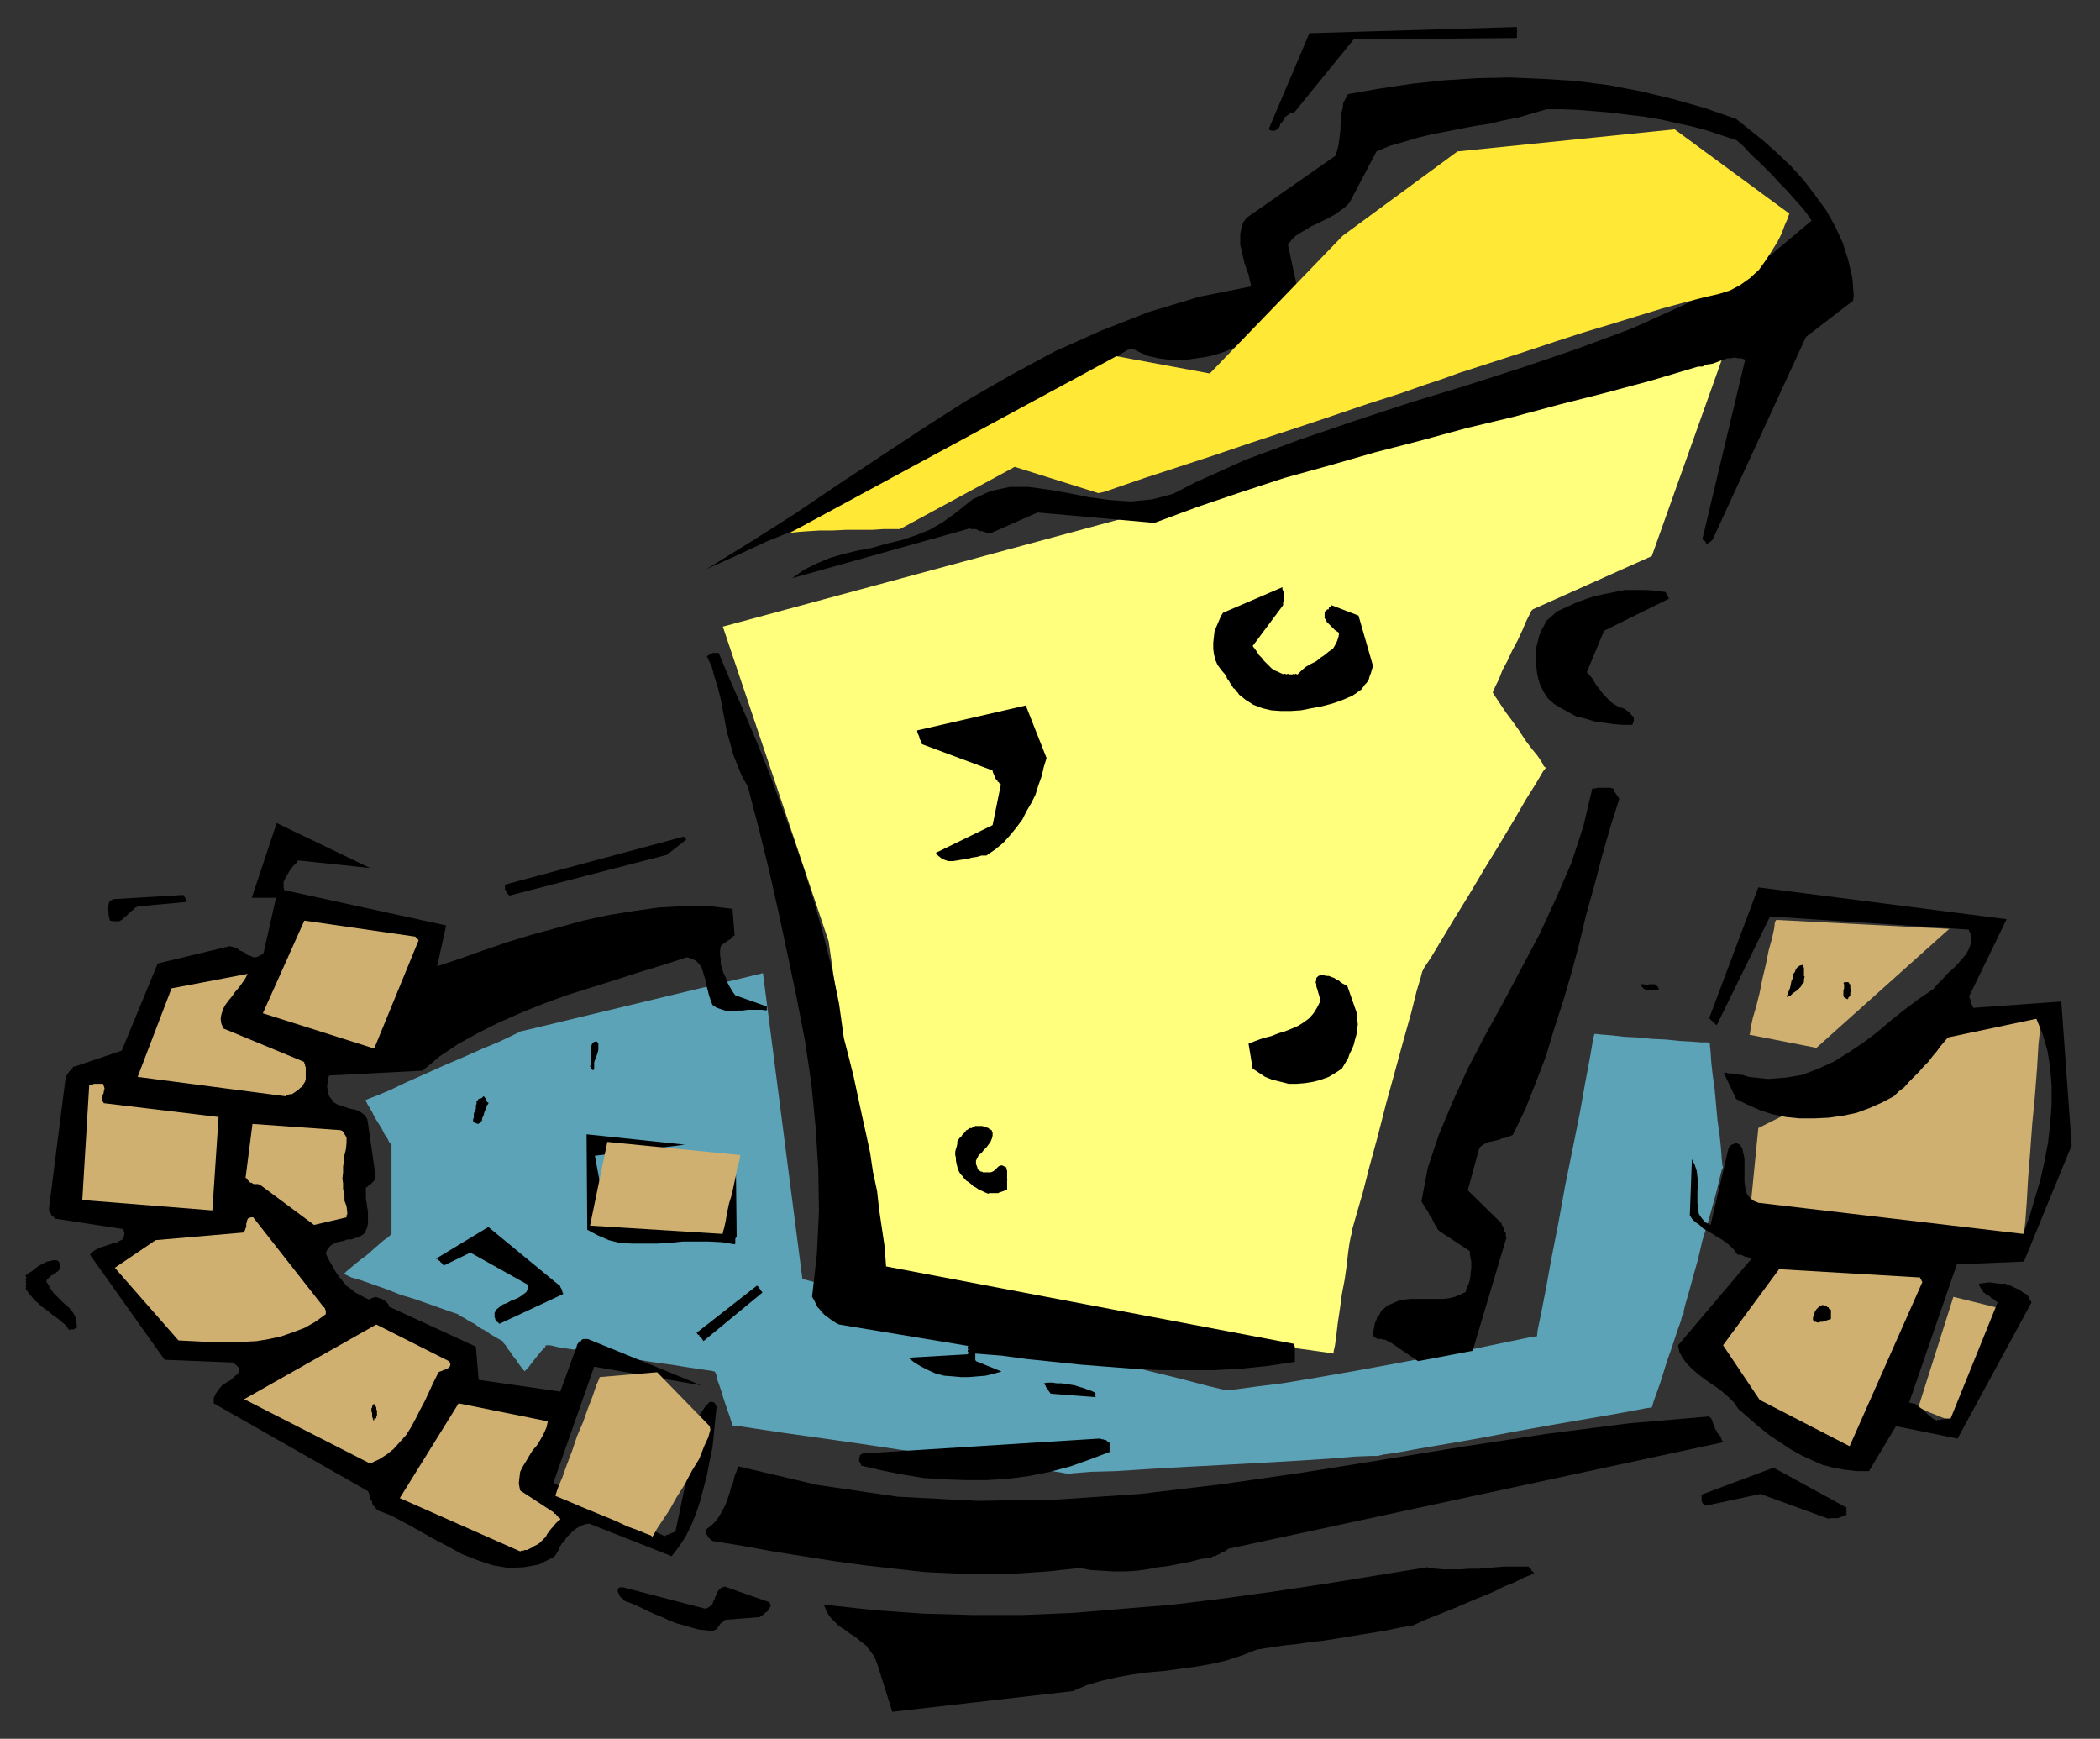 <?xml version="1.0" encoding="UTF-8" standalone="no"?>
<svg
   xmlns:dc="http://purl.org/dc/elements/1.1/"
   xmlns:cc="http://creativecommons.org/ns#"
   xmlns:rdf="http://www.w3.org/1999/02/22-rdf-syntax-ns#"
   xmlns:svg="http://www.w3.org/2000/svg"
   xmlns="http://www.w3.org/2000/svg"
   xmlns:sodipodi="http://sodipodi.sourceforge.net/DTD/sodipodi-0.dtd"
   xmlns:inkscape="http://www.inkscape.org/namespaces/inkscape"
   version="1.0"
   width="129.808mm"
   height="107.468mm"
   id="svg99"
   sodipodi:docname="CCM00947.WMF">
  <rect width="100%" height="100%" fill="#333333" stroke="none"/>
  <sodipodi:namedview
     pagecolor="#ffffff"
     bordercolor="#666666"
     borderopacity="1"
     objecttolerance="10"
     gridtolerance="10"
     guidetolerance="10"
     inkscape:pageopacity="0"
     inkscape:pageshadow="2"
     inkscape:window-width="640"
     inkscape:window-height="480"
     id="namedview101" />
  <defs
     id="defs3">
    <pattern
       id="WMFhbasepattern"
       patternUnits="userSpaceOnUse"
       width="6"
       height="6"
       x="0"
       y="0" />
  </defs>
  <path
     style="fill:#5ca3b8;fill-rule:evenodd;fill-opacity:1;stroke:none;"
     d="  M 178.245,227.326   L 187.456,298.739   L 189.233,299.224   L 194.405,300.516   L 201.838,302.616   L 211.534,305.202   L 222.685,308.11   L 234.158,311.18   L 245.955,314.249   L 257.429,317.319   L 267.609,320.066   L 276.174,322.166   L 282.315,323.782   L 285.708,324.59   L 288.294,324.59   L 293.142,323.943   L 299.606,323.136   L 307.363,321.843   L 315.766,320.389   L 324.654,318.773   L 333.219,317.158   L 341.46,315.703   L 348.409,314.249   L 353.904,313.118   L 357.782,312.31   L 359.075,312.149   L 359.236,310.695   L 360.044,306.817   L 361.176,301.001   L 362.468,293.892   L 364.084,285.652   L 365.7,276.766   L 367.478,268.041   L 369.094,259.963   L 370.387,252.692   L 371.518,246.714   L 372.164,242.836   L 372.488,241.544   L 372.972,241.544   L 374.588,241.705   L 376.689,241.867   L 379.436,242.19   L 382.668,242.352   L 385.9,242.675   L 389.294,242.836   L 392.364,243.159   L 395.273,243.321   L 397.374,243.483   L 398.828,243.483   L 399.475,243.644   L 399.475,244.129   L 399.636,245.745   L 399.798,248.168   L 400.121,251.076   L 400.606,254.631   L 400.929,258.185   L 401.252,261.74   L 401.737,265.133   L 402.06,268.202   L 402.222,270.464   L 402.384,272.08   L 402.545,272.726   L 402.222,273.373   L 401.737,275.311   L 401.091,278.058   L 400.121,281.613   L 398.99,285.652   L 397.697,289.853   L 396.728,294.053   L 395.596,298.093   L 394.627,301.647   L 393.819,304.394   L 393.334,306.332   L 393.334,306.979   L 393.011,307.302   L 392.688,308.594   L 392.041,310.372   L 391.233,312.795   L 390.425,315.219   L 389.456,317.965   L 388.648,320.55   L 387.84,323.136   L 387.032,325.397   L 386.385,327.175   L 386.062,328.306   L 385.9,328.79   L 384.608,328.952   L 381.214,329.598   L 375.881,330.568   L 369.256,331.699   L 361.822,332.991   L 353.742,334.445   L 345.985,335.899   L 338.552,337.192   L 331.926,338.323   L 326.593,339.292   L 323.2,339.777   L 321.907,340.1   L 320.452,340.1   L 316.412,340.262   L 310.595,340.746   L 303,341.231   L 294.596,341.716   L 285.708,342.201   L 276.659,342.685   L 268.256,343.17   L 260.661,343.655   L 254.843,343.816   L 250.803,344.139   L 249.51,344.301   L 247.894,343.978   L 243.693,343.332   L 237.229,342.524   L 228.987,341.231   L 220.099,339.939   L 210.241,338.646   L 200.545,337.192   L 191.496,335.899   L 183.416,334.768   L 176.952,333.799   L 172.75,333.153   L 171.134,332.991   L 171.134,332.668   L 170.811,332.022   L 170.488,330.891   L 170.003,329.598   L 169.518,328.144   L 169.033,326.69   L 168.549,325.074   L 168.064,323.62   L 167.579,322.328   L 167.417,321.358   L 167.094,320.55   L 166.933,320.389   L 166.286,320.227   L 164.024,319.904   L 160.792,319.419   L 156.752,318.773   L 152.065,318.127   L 147.217,317.319   L 142.369,316.511   L 137.845,315.703   L 133.805,315.219   L 130.573,314.734   L 128.472,314.249   L 127.664,314.249   L 127.502,314.249   L 127.341,314.734   L 126.856,315.219   L 126.371,315.703   L 125.725,316.511   L 125.078,317.319   L 124.432,318.127   L 123.947,318.773   L 123.462,319.419   L 122.977,319.904   L 122.654,320.227   L 122.493,320.389   L 122.493,320.227   L 122.169,319.904   L 121.685,319.258   L 121.2,318.612   L 120.553,317.642   L 119.907,316.834   L 119.261,315.865   L 118.614,315.057   L 118.129,314.249   L 117.645,313.765   L 117.483,313.28   L 117.321,313.28   L 117.16,313.118   L 116.513,312.795   L 115.705,312.31   L 114.574,311.664   L 113.443,310.856   L 112.15,310.21   L 110.857,309.241   L 109.565,308.594   L 108.595,307.948   L 107.625,307.463   L 107.141,307.14   L 106.979,306.979   L 106.494,306.817   L 105.04,306.332   L 102.777,305.525   L 100.03,304.555   L 96.798,303.424   L 93.566,302.455   L 90.334,301.162   L 87.102,300.031   L 84.355,299.062   L 82.093,298.416   L 80.8,297.769   L 80.154,297.608   L 80.477,297.446   L 80.962,296.962   L 81.931,296.154   L 83.062,295.184   L 84.517,294.053   L 85.81,293.084   L 87.264,291.791   L 88.557,290.66   L 89.688,289.691   L 90.657,289.045   L 91.304,288.398   L 91.465,288.237   L 91.465,287.752   L 91.465,286.621   L 91.465,285.167   L 91.465,282.905   L 91.465,280.482   L 91.465,277.897   L 91.465,275.311   L 91.465,272.888   L 91.465,270.788   L 91.465,269.172   L 91.465,267.879   L 91.465,267.556   L 91.465,267.395   L 90.981,266.91   L 90.496,265.941   L 89.849,264.971   L 89.203,263.679   L 88.395,262.386   L 87.587,261.094   L 86.941,259.801   L 86.294,258.67   L 85.81,257.862   L 85.486,257.216   L 85.325,257.054   L 85.971,256.731   L 88.072,255.923   L 91.142,254.631   L 94.859,252.854   L 99.222,250.915   L 103.909,248.814   L 108.433,246.876   L 112.797,244.937   L 116.675,243.321   L 119.745,241.867   L 121.685,240.898   L 122.493,240.736   L 178.245,227.326   L 178.245,227.326  z "
     id="path5" />
  <path
     style="fill:#cfb070;fill-rule:evenodd;fill-opacity:1;stroke:none;"
     d="  M 408.686,241.705   L 424.361,244.775   L 455.388,216.986   L 414.988,214.885   L 414.665,215.37   L 414.504,216.824   L 414.019,219.086   L 413.211,221.994   L 412.564,225.225   L 411.756,228.618   L 411.11,231.85   L 410.302,235.081   L 409.494,237.828   L 409.009,240.09   L 408.848,241.382   L 408.686,241.705   L 408.686,241.705  z "
     id="path7" />
  <path
     style="fill:#cfb070;fill-rule:evenodd;fill-opacity:1;stroke:none;"
     d="  M 410.787,263.517   L 408.848,283.228   L 472.841,289.368   L 472.841,288.237   L 473.164,285.329   L 473.487,280.966   L 473.811,275.311   L 474.295,269.172   L 474.78,262.548   L 475.427,255.762   L 475.911,249.461   L 476.235,243.967   L 476.719,239.443   L 476.881,236.535   L 477.043,235.566   L 450.055,243.806   L 410.787,263.517   L 410.787,263.517  z "
     id="path9" />
  <path
     style="fill:#cfb070;fill-rule:evenodd;fill-opacity:1;stroke:none;"
     d="  M 456.358,302.94   L 468.801,306.009   L 458.459,332.991   L 458.135,332.83   L 457.489,332.506   L 456.681,332.345   L 455.711,331.86   L 454.419,331.375   L 453.126,330.891   L 451.995,330.406   L 450.702,329.921   L 449.732,329.437   L 448.924,329.114   L 448.278,328.952   L 448.116,328.952   L 456.358,302.94   L 456.358,302.94  z "
     id="path11" />
  <path
     style="fill:#ffff7d;fill-rule:evenodd;fill-opacity:1;stroke:none;"
     d="  M 168.872,146.38   L 193.597,219.894   L 205.07,300.678   L 207.333,300.839   L 212.989,301.809   L 221.715,303.101   L 232.542,304.717   L 245.147,306.494   L 258.237,308.433   L 271.488,310.372   L 283.931,312.31   L 294.92,313.765   L 303.646,315.057   L 309.464,315.865   L 311.564,316.188   L 311.564,315.703   L 311.888,314.249   L 312.211,311.826   L 312.534,309.079   L 313.019,305.848   L 313.504,302.293   L 314.15,298.9   L 314.635,295.507   L 314.958,292.599   L 315.281,290.337   L 315.604,288.722   L 315.766,288.237   L 315.928,287.106   L 316.897,283.713   L 318.352,278.704   L 319.968,272.403   L 321.907,265.294   L 323.846,257.701   L 325.947,250.107   L 327.886,242.998   L 329.664,236.697   L 330.956,231.527   L 331.926,228.295   L 332.249,227.003   L 332.734,226.033   L 334.35,223.61   L 336.774,219.571   L 339.683,214.724   L 343.076,209.23   L 346.632,203.252   L 350.187,197.436   L 353.58,191.781   L 356.489,186.772   L 358.913,182.895   L 360.529,180.148   L 361.176,179.34   L 360.691,179.017   L 360.206,178.048   L 359.236,176.594   L 357.782,174.816   L 356.328,172.878   L 354.873,170.616   L 353.257,168.354   L 351.803,166.415   L 350.51,164.476   L 349.54,163.022   L 348.894,162.052   L 348.732,161.729   L 348.894,161.406   L 349.379,160.275   L 350.187,158.66   L 350.995,156.559   L 352.126,154.459   L 353.257,152.035   L 354.55,149.612   L 355.681,147.188   L 356.489,145.249   L 357.297,143.634   L 357.782,142.664   L 358.105,142.341   L 385.9,129.9   L 402.545,83.207   L 168.872,146.38   L 168.872,146.38  z "
     id="path13" />
  <path
     style="fill:#000000;fill-rule:evenodd;fill-opacity:1;stroke:none;"
     d="  M 483.991,267.556   L 481.567,233.95   L 461.367,235.404   L 461.206,235.404   L 461.044,235.404   L 460.883,235.243   L 460.883,234.92   L 460.721,234.758   L 460.559,234.596   L 460.559,234.273   L 460.398,233.95   L 460.398,233.627   L 460.236,233.304   L 460.075,232.981   L 460.075,232.658   L 468.801,214.724   L 410.787,207.291   L 399.313,237.828   L 399.475,237.989   L 399.636,238.151   L 399.636,238.312   L 399.798,238.312   L 399.96,238.474   L 400.121,238.636   L 400.283,238.797   L 400.444,238.797   L 400.606,238.959   L 400.606,239.12   L 400.768,239.282   L 401.091,239.443   L 413.534,214.077   L 459.913,217.147   L 460.398,218.278   L 460.559,219.571   L 460.398,220.54   L 459.913,221.833   L 459.267,222.964   L 458.297,224.094   L 457.327,225.225   L 456.196,226.356   L 454.903,227.487   L 453.934,228.618   L 452.641,229.911   L 451.671,231.042   L 448.116,233.465   L 444.884,235.889   L 441.652,238.474   L 438.42,241.221   L 435.188,243.644   L 431.795,245.906   L 428.401,248.007   L 424.846,249.622   L 421.129,251.076   L 417.251,251.723   L 413.049,252.046   L 408.524,251.561   L 407.555,251.238   L 407.07,251.076   L 406.424,251.076   L 405.777,250.915   L 405.292,250.915   L 404.808,250.915   L 404.484,250.753   L 404,250.753   L 403.676,250.753   L 403.353,250.592   L 403.03,250.592   L 402.707,250.592   L 405.616,256.731   L 408.201,258.024   L 411.11,259.316   L 414.019,260.286   L 417.251,260.932   L 420.483,261.255   L 423.876,261.255   L 427.27,261.094   L 430.664,260.609   L 433.734,259.963   L 436.804,258.832   L 439.713,257.539   L 442.46,256.085   L 443.591,254.954   L 444.884,253.985   L 446.015,252.692   L 447.147,251.561   L 448.278,250.43   L 449.409,249.137   L 450.54,248.007   L 451.51,246.714   L 452.479,245.583   L 453.287,244.452   L 454.257,243.321   L 455.065,242.352   L 475.75,237.989   L 477.204,241.544   L 478.335,245.421   L 478.982,249.461   L 479.305,253.661   L 479.305,258.024   L 478.982,262.386   L 478.497,266.748   L 477.689,271.111   L 476.719,275.473   L 475.427,279.835   L 474.134,284.198   L 472.679,288.237   L 410.787,280.966   L 409.656,280.482   L 408.848,279.835   L 408.201,279.028   L 407.878,278.22   L 407.716,277.25   L 407.555,276.119   L 407.555,274.988   L 407.555,273.857   L 407.555,272.726   L 407.555,271.757   L 407.555,270.626   L 407.393,269.818   L 407.232,269.333   L 407.232,269.01   L 407.07,268.526   L 407.07,268.202   L 406.747,267.879   L 406.585,267.395   L 406.1,267.233   L 405.777,267.072   L 405.454,267.072   L 404.969,267.233   L 404.323,267.556   L 403.838,268.202   L 399.636,286.137   L 398.344,285.49   L 397.536,284.521   L 396.889,283.551   L 396.728,282.259   L 396.566,280.966   L 396.566,279.512   L 396.566,278.058   L 396.728,276.604   L 396.566,274.988   L 396.404,273.534   L 395.92,272.08   L 395.273,270.788   L 394.788,283.875   L 395.273,284.682   L 396.081,285.49   L 397.051,286.137   L 397.859,286.944   L 398.99,287.591   L 400.121,288.237   L 401.091,288.883   L 402.222,289.529   L 403.192,290.176   L 404.161,290.984   L 405.131,291.953   L 405.939,293.084   L 406.262,293.084   L 406.585,293.084   L 407.07,293.245   L 407.393,293.407   L 407.716,293.569   L 408.04,293.569   L 408.363,293.73   L 408.524,293.73   L 408.848,293.892   L 409.009,293.892   L 409.009,293.892   L 409.171,294.053   L 392.041,314.249   L 392.364,315.865   L 393.172,317.319   L 394.142,318.612   L 395.273,319.743   L 396.566,320.874   L 398.02,322.005   L 399.636,323.136   L 401.091,324.105   L 402.545,325.236   L 403.838,326.367   L 405.131,327.659   L 406.1,329.114   L 408.524,331.214   L 410.948,333.314   L 413.372,335.253   L 415.796,336.869   L 418.22,338.484   L 420.806,339.939   L 423.23,341.07   L 425.816,342.201   L 428.24,342.847   L 430.987,343.332   L 433.734,343.655   L 436.643,343.655   L 442.945,333.153   L 457.327,336.061   L 474.619,304.232   L 474.134,303.424   L 473.649,302.455   L 472.679,301.97   L 471.871,301.324   L 470.74,300.839   L 469.771,300.354   L 468.478,299.87   L 467.185,299.87   L 465.892,299.708   L 464.761,299.547   L 463.468,299.708   L 462.337,299.87   L 462.499,300.516   L 462.822,301.001   L 463.145,301.324   L 463.307,301.809   L 463.791,302.132   L 464.115,302.455   L 464.599,302.616   L 464.923,302.94   L 465.246,303.263   L 465.731,303.424   L 466.215,303.909   L 466.7,304.232   L 455.711,331.375   L 455.388,331.375   L 455.227,331.375   L 455.065,331.375   L 454.742,331.375   L 454.419,331.375   L 454.257,331.537   L 453.934,331.537   L 453.611,331.537   L 453.287,331.699   L 452.964,331.699   L 452.641,331.699   L 452.479,331.86   L 451.833,331.537   L 451.51,331.375   L 451.025,330.891   L 450.54,330.568   L 450.217,330.245   L 449.732,329.76   L 449.247,329.275   L 448.763,328.952   L 448.116,328.467   L 447.47,327.983   L 446.823,327.821   L 446.015,327.659   L 457.166,295.346   L 472.841,294.7   L 483.991,267.556   L 483.991,267.556  z "
     id="path15" />
  <path
     style="fill:#cfb070;fill-rule:evenodd;fill-opacity:1;stroke:none;"
     d="  M 449.086,299.547   L 449.086,299.385   L 449.086,299.385   L 449.086,299.385   L 448.924,299.224   L 448.924,299.062   L 448.763,298.9   L 448.763,298.9   L 448.763,298.739   L 448.601,298.577   L 448.601,298.416   L 448.601,298.416   L 448.601,298.416   L 415.635,296.477   L 402.545,314.249   L 411.11,327.013   L 432.118,337.838   L 449.086,299.547   L 449.086,299.547  z "
     id="path17" />
  <path
     style="fill:#000000;fill-rule:evenodd;fill-opacity:1;stroke:none;"
     d="  M 433.088,69.151   L 432.764,64.95   L 431.795,60.749   L 430.502,56.71   L 428.724,52.833   L 426.624,49.117   L 424.038,45.562   L 421.452,42.169   L 418.382,38.776   L 415.312,35.868   L 412.08,32.96   L 408.848,30.375   L 405.616,27.79   L 398.182,25.205   L 390.748,23.104   L 383.315,21.327   L 375.72,19.873   L 368.124,18.903   L 360.368,18.419   L 352.772,18.096   L 345.177,18.257   L 337.582,18.742   L 329.987,19.55   L 322.392,20.681   L 314.958,21.973   L 314.312,23.104   L 313.827,24.074   L 313.665,25.366   L 313.342,26.497   L 313.342,27.628   L 313.18,28.921   L 313.18,30.213   L 313.019,31.506   L 312.857,32.798   L 312.696,33.929   L 312.372,35.222   L 312.049,36.353   L 291.203,50.894   L 290.395,52.025   L 290.072,53.156   L 289.748,54.61   L 289.748,55.741   L 289.748,57.195   L 290.072,58.488   L 290.395,59.942   L 290.718,61.396   L 291.203,62.85   L 291.688,64.142   L 292.011,65.597   L 292.334,66.889   L 280.214,69.313   L 268.417,72.867   L 257.267,77.229   L 246.44,82.076   L 235.936,87.731   L 225.593,93.709   L 215.736,100.01   L 205.717,106.635   L 195.697,113.259   L 185.678,120.045   L 175.497,126.508   L 164.993,132.97   L 171.781,129.9   L 179.053,126.508   L 186.648,123.438   L 194.566,120.045   L 202.485,116.652   L 210.565,113.097   L 218.645,109.22   L 226.725,105.504   L 234.643,101.465   L 242.4,97.425   L 249.672,93.063   L 256.621,88.378   L 257.267,88.054   L 257.752,87.408   L 258.237,86.762   L 258.883,86.116   L 259.368,85.469   L 259.853,84.662   L 260.499,84.015   L 261.145,83.369   L 261.792,82.723   L 262.6,82.238   L 263.408,81.753   L 264.539,81.43   L 266.478,82.4   L 268.417,83.207   L 270.68,83.692   L 272.942,84.015   L 275.043,84.177   L 277.305,84.015   L 279.568,83.692   L 281.83,83.369   L 283.931,82.884   L 285.87,82.238   L 287.809,81.43   L 289.748,80.622   L 291.041,79.33   L 292.334,78.199   L 293.627,77.229   L 295.081,76.26   L 296.212,75.452   L 297.505,74.483   L 298.636,73.675   L 299.768,72.867   L 300.737,71.736   L 301.707,70.767   L 302.515,69.797   L 303.323,68.343   L 300.899,57.195   L 301.707,56.064   L 302.676,55.095   L 303.969,54.287   L 305.1,53.64   L 306.393,52.833   L 307.848,52.186   L 309.14,51.54   L 310.433,50.894   L 311.888,50.086   L 313.019,49.278   L 314.15,48.47   L 315.281,47.339   L 321.584,35.383   L 324.654,34.091   L 328.048,33.121   L 331.28,32.152   L 334.673,31.344   L 338.067,30.698   L 341.299,30.052   L 344.692,29.405   L 347.924,28.921   L 351.318,28.113   L 354.712,27.467   L 357.944,26.497   L 361.337,25.528   L 365.216,25.528   L 368.932,25.689   L 372.811,26.012   L 376.689,26.336   L 380.406,26.82   L 384.446,27.305   L 388.163,27.951   L 391.718,28.759   L 395.435,29.567   L 398.99,30.536   L 402.384,31.667   L 405.777,32.798   L 407.555,34.414   L 409.171,36.191   L 410.948,37.807   L 412.564,39.423   L 414.18,41.038   L 415.635,42.654   L 417.251,44.27   L 418.544,45.724   L 419.836,47.178   L 421.129,48.632   L 422.26,50.086   L 423.23,51.54   L 414.18,59.134   L 404.161,65.758   L 393.011,71.413   L 381.214,76.745   L 368.609,81.43   L 355.843,85.792   L 342.753,89.993   L 329.502,94.032   L 316.251,98.395   L 303.484,102.757   L 290.88,107.443   L 279.083,112.774   L 274.073,115.359   L 269.225,116.652   L 264.216,117.137   L 259.368,116.814   L 254.52,116.167   L 249.672,115.198   L 244.985,114.39   L 240.299,113.744   L 235.936,113.744   L 231.411,114.713   L 227.209,116.652   L 223.169,119.883   L 220.261,121.984   L 217.19,123.761   L 213.958,125.053   L 210.565,126.184   L 207.171,126.992   L 203.777,127.962   L 200.384,128.608   L 196.99,129.416   L 193.758,130.385   L 190.688,131.678   L 187.779,133.132   L 185.032,135.071   L 226.563,123.438   L 226.886,123.599   L 227.209,123.599   L 227.533,123.599   L 228.017,123.599   L 228.341,123.761   L 228.664,123.922   L 228.987,124.084   L 229.472,124.084   L 229.957,124.246   L 230.441,124.407   L 230.926,124.569   L 231.411,124.569   L 242.4,119.722   L 269.71,122.145   L 279.729,118.429   L 289.748,115.036   L 300.091,111.643   L 310.595,108.735   L 321.26,105.665   L 331.926,102.919   L 342.592,100.01   L 353.419,97.425   L 364.246,94.517   L 375.073,91.77   L 385.9,88.862   L 396.728,85.631   L 397.697,85.631   L 398.828,85.146   L 399.96,84.985   L 400.929,84.662   L 401.737,84.338   L 402.707,84.015   L 403.515,83.692   L 404.323,83.692   L 405.131,83.531   L 406.1,83.692   L 406.747,83.692   L 407.716,84.015   L 397.697,126.023   L 398.02,126.184   L 398.182,126.346   L 398.344,126.508   L 398.505,126.508   L 398.505,126.831   L 398.667,126.992   L 398.667,126.992   L 398.667,126.992   L 398.828,126.992   L 399.152,126.831   L 399.636,126.508   L 400.121,126.023   L 421.937,78.684   L 433.088,70.12   L 433.088,70.12   L 432.926,70.12   L 432.926,69.959   L 432.926,69.797   L 433.088,69.797   L 432.926,69.636   L 433.088,69.636   L 432.926,69.474   L 432.926,69.313   L 433.088,69.313   L 432.926,69.313   L 433.088,69.151   L 433.088,69.151  z "
     id="path19" />
  <path
     style="fill:#000000;fill-rule:evenodd;fill-opacity:1;stroke:none;"
     d="  M 432.441,231.203   L 432.28,230.88   L 432.28,230.557   L 432.28,230.396   L 432.28,230.234   L 432.28,229.911   L 432.118,229.911   L 431.956,229.588   L 431.795,229.426   L 431.472,229.426   L 431.31,229.426   L 430.987,229.426   L 430.664,229.588   L 430.825,229.911   L 430.825,230.234   L 430.825,230.557   L 430.825,230.88   L 430.664,231.365   L 430.664,231.688   L 430.664,232.011   L 430.664,232.496   L 430.664,232.658   L 430.825,232.981   L 431.148,233.142   L 431.633,233.465   L 431.633,233.304   L 431.633,233.304   L 431.795,233.304   L 431.795,233.142   L 431.795,232.981   L 431.956,232.981   L 432.118,232.658   L 432.28,232.496   L 432.28,232.173   L 432.28,231.85   L 432.441,231.527   L 432.441,231.203   L 432.441,231.203  z "
     id="path21" />
  <path
     style="fill:#000000;fill-rule:evenodd;fill-opacity:1;stroke:none;"
     d="  M 431.472,352.218   L 414.342,342.847   L 397.536,349.148   L 397.536,349.31   L 397.536,349.633   L 397.536,349.956   L 397.536,350.117   L 397.536,350.44   L 397.536,350.602   L 397.697,350.925   L 397.697,351.087   L 397.859,351.248   L 398.02,351.41   L 398.182,351.571   L 398.505,351.733   L 411.272,348.986   L 427.27,354.803   L 427.432,354.641   L 427.755,354.641   L 427.916,354.641   L 428.24,354.641   L 428.724,354.641   L 429.048,354.641   L 429.371,354.641   L 429.856,354.48   L 430.179,354.318   L 430.664,354.157   L 430.987,353.995   L 431.472,353.833   L 431.472,353.672   L 431.31,353.672   L 431.31,353.51   L 431.31,353.349   L 431.472,353.187   L 431.31,353.026   L 431.472,352.702   L 431.31,352.541   L 431.31,352.379   L 431.472,352.218   L 431.31,352.218   L 431.472,352.218   L 431.472,352.218  z "
     id="path23" />
  <path
     style="fill:#000000;fill-rule:evenodd;fill-opacity:1;stroke:none;"
     d="  M 427.755,306.171   L 427.755,306.009   L 427.755,306.009   L 427.593,305.848   L 427.432,305.848   L 427.27,305.686   L 427.27,305.686   L 427.27,305.525   L 427.108,305.363   L 426.947,305.363   L 426.785,305.202   L 426.785,305.202   L 426.785,305.202   L 426.3,305.04   L 425.977,304.878   L 425.654,304.878   L 425.331,305.04   L 425.008,305.202   L 424.846,305.363   L 424.523,305.686   L 424.361,305.848   L 424.038,306.332   L 423.876,306.817   L 423.715,307.302   L 423.553,307.787   L 423.553,308.271   L 423.715,308.594   L 423.876,308.756   L 424.2,308.756   L 424.523,308.918   L 425.008,308.918   L 425.331,308.756   L 425.816,308.756   L 426.3,308.594   L 426.785,308.433   L 427.27,308.271   L 427.755,308.11   L 427.755,307.948   L 427.755,307.787   L 427.755,307.787   L 427.755,307.625   L 427.755,307.463   L 427.755,307.302   L 427.755,307.14   L 427.755,306.979   L 427.755,306.817   L 427.755,306.494   L 427.755,306.332   L 427.755,306.171   L 427.755,306.171  z "
     id="path25" />
  <path
     style="fill:#000000;fill-rule:evenodd;fill-opacity:1;stroke:none;"
     d="  M 421.614,228.134   L 421.452,227.972   L 421.452,227.649   L 421.452,227.487   L 421.452,227.326   L 421.452,227.003   L 421.452,227.003   L 421.452,226.68   L 421.452,226.518   L 421.452,226.033   L 421.291,225.872   L 421.129,225.549   L 421.129,225.387   L 420.483,225.549   L 419.836,226.033   L 419.513,226.518   L 419.352,227.003   L 418.867,227.649   L 418.867,228.457   L 418.544,229.103   L 418.382,229.911   L 418.22,230.719   L 417.897,231.527   L 417.574,232.334   L 417.412,232.981   L 417.574,232.819   L 418.059,232.658   L 418.382,232.496   L 418.867,232.011   L 419.352,231.688   L 419.836,231.365   L 420.321,230.88   L 420.806,230.396   L 420.968,229.911   L 421.452,229.426   L 421.452,228.78   L 421.614,228.134   L 421.614,228.134  z "
     id="path27" />
  <path
     style="fill:#000000;fill-rule:evenodd;fill-opacity:1;stroke:none;"
     d="  M 401.737,335.092   L 401.414,334.93   L 401.091,334.607   L 401.091,334.284   L 400.768,333.961   L 400.606,333.476   L 400.606,333.153   L 400.444,332.83   L 400.121,332.345   L 400.121,332.022   L 399.798,331.375   L 399.475,331.052   L 399.152,330.891   L 380.406,332.506   L 361.499,334.93   L 342.43,337.838   L 323.523,340.908   L 304.454,343.978   L 285.385,346.724   L 266.317,348.986   L 247.248,350.279   L 228.502,350.602   L 209.757,349.633   L 191.011,346.886   L 172.427,342.524   L 172.104,343.655   L 171.619,344.786   L 171.296,346.24   L 170.811,347.371   L 170.488,348.663   L 170.003,350.117   L 169.518,351.41   L 168.872,352.702   L 168.225,353.833   L 167.417,355.126   L 166.286,356.257   L 164.832,357.388   L 164.993,357.549   L 164.993,357.711   L 164.993,358.034   L 164.993,358.196   L 165.155,358.519   L 165.155,358.519   L 165.317,358.842   L 165.478,359.004   L 165.64,359.327   L 165.801,359.488   L 166.125,359.65   L 166.448,359.973   L 173.397,361.104   L 180.507,362.397   L 187.617,363.527   L 194.728,364.658   L 201.838,365.628   L 208.949,366.436   L 216.221,367.244   L 223.169,367.567   L 230.441,367.728   L 237.552,367.567   L 244.824,367.082   L 252.257,366.274   L 254.843,366.759   L 257.59,366.92   L 260.176,367.082   L 262.923,367.082   L 265.509,366.92   L 267.933,366.597   L 270.518,366.113   L 273.104,365.789   L 275.528,365.305   L 278.113,364.82   L 280.537,364.174   L 282.961,363.851   L 283.446,363.527   L 283.931,363.527   L 284.416,363.204   L 284.9,363.043   L 285.224,362.72   L 285.708,362.558   L 286.193,362.397   L 286.516,362.073   L 286.678,362.073   L 287.001,361.75   L 287.163,361.75   L 287.163,361.75   L 402.707,336.869   L 402.545,336.869   L 402.545,336.707   L 402.384,336.546   L 402.222,336.384   L 402.222,336.223   L 402.06,335.899   L 402.06,335.738   L 401.899,335.415   L 401.737,335.415   L 401.737,335.253   L 401.737,335.092   L 401.737,335.092   L 401.737,335.092  z "
     id="path29" />
  <path
     style="fill:#000000;fill-rule:evenodd;fill-opacity:1;stroke:none;"
     d="  M 389.132,138.302   L 386.87,137.979   L 384.446,137.817   L 382.022,137.817   L 379.598,137.817   L 377.174,138.302   L 374.75,138.787   L 372.488,139.271   L 370.064,140.079   L 367.963,140.887   L 365.862,141.857   L 363.761,142.826   L 362.145,144.28   L 361.176,145.088   L 360.691,146.219   L 360.044,147.35   L 359.56,148.642   L 359.236,149.935   L 358.913,151.227   L 358.752,152.682   L 358.752,154.136   L 358.913,155.59   L 359.075,157.044   L 359.398,158.66   L 359.883,160.114   L 360.691,161.729   L 361.66,163.183   L 363.115,164.476   L 364.731,165.445   L 366.508,166.415   L 368.286,167.384   L 370.387,167.869   L 372.488,168.515   L 374.75,168.838   L 377.012,169.161   L 379.113,169.323   L 381.376,169.323   L 381.537,168.838   L 381.699,168.354   L 381.699,168.03   L 381.699,167.546   L 381.376,167.223   L 381.052,166.899   L 380.729,166.415   L 380.244,166.092   L 379.76,165.769   L 379.275,165.445   L 378.628,165.284   L 378.144,165.122   L 377.336,164.638   L 376.528,164.153   L 376.043,163.668   L 375.396,163.022   L 374.75,162.376   L 374.104,161.568   L 373.619,160.922   L 372.972,160.114   L 372.488,159.306   L 372.003,158.498   L 371.356,157.69   L 370.71,157.044   L 374.75,147.35   L 390.102,139.756   L 389.94,139.756   L 389.94,139.756   L 389.779,139.595   L 389.779,139.433   L 389.617,139.271   L 389.456,139.11   L 389.456,138.787   L 389.294,138.787   L 389.294,138.625   L 389.132,138.302   L 389.132,138.302   L 389.132,138.302   L 389.132,138.302  z "
     id="path31" />
  <path
     style="fill:#000000;fill-rule:evenodd;fill-opacity:1;stroke:none;"
     d="  M 387.355,230.557   L 387.032,230.234   L 386.87,230.072   L 386.547,229.911   L 386.224,229.911   L 385.9,229.911   L 385.416,229.911   L 385.254,229.911   L 384.931,230.072   L 384.446,230.072   L 384.123,229.911   L 383.8,229.911   L 383.476,229.911   L 383.476,230.396   L 383.8,230.719   L 384.123,231.042   L 384.769,231.203   L 385.416,231.365   L 385.9,231.365   L 386.385,231.365   L 386.87,231.365   L 387.355,231.365   L 387.516,231.042   L 387.516,230.88   L 387.355,230.557   L 387.355,230.557  z "
     id="path33" />
  <path
     style="fill:#000000;fill-rule:evenodd;fill-opacity:1;stroke:none;"
     d="  M 386.87,55.095   L 386.87,54.933   L 386.87,54.771   L 386.87,54.61   L 386.708,54.287   L 386.547,53.964   L 386.385,53.64   L 386.385,53.317   L 386.224,53.156   L 386.224,52.671   L 386.062,52.51   L 385.9,52.186   L 385.9,51.863   L 385.416,51.055   L 384.931,50.409   L 384.284,49.601   L 383.476,49.117   L 382.507,48.47   L 381.537,47.986   L 380.406,47.662   L 379.436,47.339   L 378.144,47.178   L 377.012,47.178   L 375.72,47.501   L 374.588,47.662   L 374.265,48.47   L 374.265,48.955   L 374.588,49.44   L 375.073,49.763   L 375.558,50.086   L 376.204,50.248   L 377.012,50.571   L 377.497,51.055   L 378.144,51.54   L 378.628,52.025   L 378.952,52.671   L 378.952,53.64   L 375.881,63.173   L 374.75,63.981   L 373.619,64.466   L 372.488,64.627   L 371.356,64.95   L 370.064,64.95   L 368.771,64.627   L 367.64,64.466   L 366.185,64.142   L 365.054,63.658   L 363.761,63.173   L 362.63,62.688   L 361.66,62.042   L 360.691,62.204   L 360.206,62.527   L 360.044,63.011   L 359.721,63.496   L 359.721,63.981   L 359.883,64.789   L 360.206,65.435   L 360.368,66.081   L 360.691,66.727   L 361.014,67.374   L 361.176,67.697   L 361.66,67.858   L 362.63,68.666   L 364.084,69.151   L 365.539,69.474   L 366.993,69.474   L 368.609,69.474   L 370.064,69.313   L 371.68,68.828   L 373.296,68.343   L 374.75,67.858   L 376.204,67.212   L 377.497,66.566   L 378.952,65.758   L 379.921,64.95   L 380.891,63.981   L 381.699,63.173   L 382.507,62.365   L 383.476,61.557   L 384.123,60.749   L 384.769,59.942   L 385.416,59.134   L 385.9,58.164   L 386.224,57.195   L 386.547,56.226   L 386.87,55.095   L 386.87,55.095  z "
     id="path35" />
  <path
     style="fill:#000000;fill-rule:evenodd;fill-opacity:1;stroke:none;"
     d="  M 377.659,185.641   L 377.497,185.48   L 377.497,185.48   L 377.497,185.318   L 377.336,185.157   L 377.174,184.995   L 377.012,184.834   L 377.012,184.672   L 377.012,184.51   L 376.851,184.187   L 376.689,184.187   L 376.689,184.187   L 376.689,184.187   L 376.204,184.026   L 375.881,184.026   L 375.558,184.026   L 375.073,184.026   L 374.588,184.026   L 374.265,184.026   L 373.942,184.026   L 373.619,184.026   L 373.134,184.026   L 372.811,184.187   L 372.326,184.187   L 372.003,184.187   L 369.902,193.073   L 367.155,201.475   L 363.6,209.715   L 359.721,218.116   L 355.52,226.033   L 351.318,233.95   L 346.955,241.867   L 342.915,249.622   L 339.36,257.377   L 336.128,265.133   L 333.542,272.888   L 332.088,280.643   L 332.572,281.451   L 333.057,282.259   L 333.542,282.905   L 333.865,283.551   L 334.027,284.036   L 334.512,284.521   L 334.673,285.006   L 334.996,285.49   L 335.158,285.975   L 335.643,286.46   L 335.804,287.106   L 336.289,287.591   L 343.4,292.276   L 343.4,293.084   L 343.561,293.892   L 343.723,294.7   L 343.723,295.507   L 343.723,296.477   L 343.561,297.285   L 343.561,297.931   L 343.4,298.9   L 343.238,299.547   L 342.915,300.354   L 342.592,301.001   L 342.43,301.809   L 340.976,302.455   L 339.844,302.94   L 338.552,303.263   L 337.097,303.424   L 335.643,303.424   L 334.027,303.424   L 332.572,303.424   L 331.118,303.424   L 329.502,303.424   L 328.048,303.586   L 326.593,303.909   L 325.139,304.555   L 324.331,304.878   L 323.846,305.202   L 323.361,305.686   L 322.876,306.009   L 322.553,306.494   L 322.23,307.14   L 321.745,307.625   L 321.584,308.271   L 321.26,308.918   L 321.099,309.725   L 320.937,310.533   L 320.776,311.341   L 320.776,311.826   L 320.937,312.31   L 321.26,312.472   L 321.584,312.634   L 321.907,312.795   L 322.23,312.795   L 322.715,312.795   L 323.2,312.957   L 323.684,312.957   L 324.169,313.28   L 324.654,313.441   L 325.139,313.765   L 331.28,317.965   L 344.046,315.542   L 351.964,289.045   L 351.803,288.883   L 351.803,288.56   L 351.803,288.398   L 351.803,288.075   L 351.641,287.752   L 351.48,287.591   L 351.318,287.106   L 351.318,286.944   L 351.156,286.621   L 350.995,286.298   L 350.833,286.137   L 350.833,285.813   L 342.915,278.058   L 345.5,268.526   L 345.824,267.879   L 346.308,267.556   L 346.793,267.233   L 347.44,266.91   L 347.924,266.748   L 348.732,266.587   L 349.379,266.425   L 350.187,266.264   L 350.833,265.941   L 351.803,265.779   L 352.611,265.456   L 353.419,265.133   L 356.328,259.155   L 358.752,253.015   L 361.176,246.714   L 363.115,240.251   L 365.216,233.789   L 367.155,227.164   L 368.932,220.54   L 370.548,213.754   L 372.488,206.807   L 374.265,200.021   L 376.204,193.235   L 378.305,186.611   L 378.144,186.449   L 378.144,186.449   L 378.144,186.288   L 377.982,186.126   L 377.982,186.126   L 377.982,186.126   L 377.82,185.964   L 377.82,185.803   L 377.659,185.641   L 377.659,185.641   L 377.659,185.641   L 377.659,185.641   L 377.659,185.641  z "
     id="path37" />
  <path
     style="fill:#000000;fill-rule:evenodd;fill-opacity:1;stroke:none;"
     d="  M 357.136,365.951   L 355.196,365.951   L 353.257,365.951   L 351.318,365.951   L 349.379,366.113   L 347.44,366.274   L 345.5,366.436   L 343.4,366.436   L 341.299,366.597   L 339.36,366.597   L 337.259,366.597   L 335.32,366.436   L 333.38,366.113   L 321.422,368.051   L 309.464,369.99   L 297.667,371.767   L 285.87,373.383   L 274.073,374.837   L 262.276,375.807   L 250.641,376.776   L 238.845,377.261   L 227.209,377.261   L 215.736,376.938   L 204.262,376.13   L 192.465,374.837   L 193.112,376.453   L 193.92,377.745   L 195.051,378.876   L 196.021,379.846   L 197.313,380.654   L 198.606,381.623   L 199.899,382.431   L 201.03,383.4   L 202.323,384.37   L 203.293,385.662   L 204.262,386.955   L 204.909,388.57   L 208.464,399.88   L 250.641,395.033   L 254.035,393.579   L 257.429,392.61   L 260.984,391.802   L 264.539,391.156   L 268.094,390.671   L 271.811,390.348   L 275.366,389.863   L 279.083,389.378   L 282.8,388.732   L 286.355,387.924   L 289.91,386.793   L 293.627,385.339   L 296.697,384.854   L 299.929,384.37   L 303,384.047   L 306.232,383.562   L 309.302,383.239   L 312.372,382.754   L 315.281,382.269   L 318.352,381.785   L 321.26,381.3   L 324.169,380.815   L 327.24,380.169   L 330.148,379.684   L 332.572,378.553   L 334.996,377.584   L 337.42,376.614   L 339.844,375.645   L 342.107,374.676   L 344.369,373.706   L 346.793,372.737   L 349.056,371.767   L 351.318,370.636   L 353.742,369.667   L 356.004,368.536   L 358.428,367.567   L 358.267,367.405   L 358.267,367.405   L 358.267,367.244   L 358.105,367.082   L 357.782,366.92   L 357.782,366.759   L 357.62,366.436   L 357.297,366.436   L 357.297,366.274   L 357.136,365.951   L 357.136,365.951   L 357.136,365.951   L 357.136,365.951  z "
     id="path39" />
  <path
     style="fill:#000000;fill-rule:evenodd;fill-opacity:1;stroke:none;"
     d="  M 354.55,7.271   L 354.388,7.271   L 354.388,7.271   L 354.388,7.271   L 354.388,7.109   L 354.388,6.947   L 354.388,6.786   L 354.388,6.786   L 354.388,6.786   L 354.388,6.624   L 354.388,6.463   L 354.388,6.463   L 354.388,6.301   L 305.908,7.755   L 296.374,30.213   L 297.02,30.536   L 297.667,30.536   L 298.152,30.375   L 298.636,30.052   L 298.96,29.567   L 299.121,28.921   L 299.606,28.436   L 299.929,27.951   L 300.252,27.305   L 300.737,26.982   L 301.384,26.497   L 302.192,26.497   L 316.251,9.209   L 354.388,8.886   L 354.388,8.886   L 354.388,8.886   L 354.388,8.725   L 354.388,8.563   L 354.388,8.402   L 354.388,8.24   L 354.388,7.917   L 354.388,7.755   L 354.388,7.755   L 354.388,7.432   L 354.388,7.432   L 354.55,7.271   L 354.55,7.271  z "
     id="path41" />
  <path
     style="fill:#000000;fill-rule:evenodd;fill-opacity:1;stroke:none;"
     d="  M 320.776,155.59   L 317.382,143.795   L 311.08,141.372   L 310.918,141.695   L 310.756,141.695   L 310.595,141.857   L 310.433,142.018   L 310.433,142.341   L 310.272,142.341   L 310.11,142.341   L 309.948,142.503   L 309.948,142.503   L 309.787,142.664   L 309.625,142.826   L 309.464,142.826   L 309.464,143.311   L 309.464,143.957   L 309.464,144.442   L 309.787,144.765   L 309.948,145.249   L 310.433,145.734   L 310.756,146.057   L 311.08,146.38   L 311.403,146.704   L 311.888,147.188   L 312.372,147.511   L 312.857,147.835   L 312.696,148.804   L 312.372,149.773   L 311.888,150.743   L 311.403,151.551   L 310.433,152.197   L 309.464,153.005   L 308.494,153.651   L 307.524,154.459   L 306.232,155.105   L 305.1,155.751   L 304.131,156.559   L 303.161,157.529   L 303,157.529   L 302.676,157.367   L 302.515,157.529   L 302.192,157.367   L 302.03,157.529   L 301.707,157.529   L 301.545,157.529   L 301.06,157.529   L 300.899,157.367   L 300.576,157.529   L 300.091,157.367   L 299.929,157.529   L 299.121,157.205   L 298.475,156.882   L 297.667,156.559   L 297.02,156.074   L 296.536,155.59   L 295.889,154.943   L 295.243,154.297   L 294.758,153.651   L 294.112,153.005   L 293.627,152.197   L 293.142,151.551   L 292.657,150.904   L 299.768,141.372   L 299.768,141.21   L 299.768,140.887   L 299.768,140.726   L 299.929,140.241   L 299.929,139.918   L 299.929,139.595   L 299.929,139.271   L 299.929,138.787   L 299.929,138.464   L 299.768,137.979   L 299.606,137.656   L 299.606,137.171   L 285.708,143.149   L 285.224,143.957   L 284.739,145.088   L 284.254,146.219   L 283.769,147.35   L 283.608,148.642   L 283.446,150.096   L 283.446,151.551   L 283.608,152.843   L 283.931,154.136   L 284.416,155.267   L 285.224,156.398   L 286.193,157.529   L 286.516,158.013   L 286.678,158.498   L 287.163,159.144   L 287.324,159.467   L 287.648,159.952   L 287.971,160.437   L 288.132,160.76   L 288.456,160.922   L 288.779,161.406   L 288.94,161.568   L 289.264,161.891   L 289.425,162.214   L 291.041,163.507   L 292.819,164.638   L 294.92,165.445   L 297.02,165.93   L 299.283,166.092   L 301.545,166.092   L 303.969,165.93   L 306.393,165.445   L 308.979,164.961   L 311.403,164.314   L 313.665,163.507   L 315.928,162.537   L 316.412,162.214   L 316.897,161.891   L 317.544,161.406   L 318.028,161.083   L 318.513,160.437   L 318.836,159.952   L 319.321,159.467   L 319.806,158.66   L 319.968,158.013   L 320.291,157.205   L 320.452,156.559   L 320.776,155.59   L 320.776,155.59  z "
     id="path43" />
  <path
     style="fill:#000000;fill-rule:evenodd;fill-opacity:1;stroke:none;"
     d="  M 317.059,236.858   L 314.796,230.396   L 314.312,230.072   L 313.988,229.911   L 313.665,229.749   L 313.18,229.426   L 312.857,229.103   L 312.372,228.942   L 311.726,228.457   L 311.241,228.295   L 310.433,227.972   L 309.948,227.972   L 309.14,227.811   L 308.494,227.811   L 308.009,227.972   L 307.524,228.457   L 307.524,228.942   L 307.363,229.426   L 307.524,229.911   L 307.524,230.396   L 307.686,230.88   L 307.848,231.365   L 308.009,232.011   L 308.171,232.496   L 308.332,233.142   L 308.494,233.789   L 307.686,235.404   L 306.878,236.697   L 305.908,237.828   L 304.616,238.797   L 303.323,239.605   L 301.868,240.251   L 300.252,240.898   L 298.636,241.382   L 297.02,242.029   L 295.081,242.513   L 293.304,243.159   L 291.688,243.806   L 292.657,249.622   L 294.112,250.592   L 295.566,251.561   L 297.182,252.207   L 299.121,252.692   L 301.06,253.177   L 303,253.177   L 304.939,253.015   L 306.878,252.692   L 308.656,252.207   L 310.433,251.561   L 312.049,250.592   L 313.504,249.622   L 313.988,248.814   L 314.473,248.007   L 314.958,247.199   L 315.281,246.229   L 315.766,245.26   L 316.251,244.129   L 316.574,242.836   L 316.897,241.705   L 317.059,240.413   L 317.22,239.282   L 317.059,237.989   L 317.059,236.858   L 317.059,236.858  z "
     id="path45" />
  <path
     style="fill:#000000;fill-rule:evenodd;fill-opacity:1;stroke:none;"
     d="  M 302.515,316.511   L 302.515,316.188   L 302.515,316.027   L 302.515,315.865   L 302.515,315.703   L 302.515,315.38   L 302.515,315.219   L 302.515,315.057   L 302.515,314.734   L 302.515,314.572   L 302.353,314.249   L 302.353,314.088   L 302.353,313.926   L 207.009,295.831   L 206.686,291.307   L 206.04,286.944   L 205.393,282.582   L 204.909,278.22   L 203.939,273.696   L 203.293,269.333   L 202.323,264.81   L 201.353,260.447   L 200.384,255.923   L 199.414,251.399   L 198.283,246.876   L 197.152,242.513   L 196.021,234.435   L 194.405,226.518   L 192.465,218.763   L 190.365,211.169   L 187.941,203.414   L 185.355,195.82   L 182.608,188.388   L 179.861,180.956   L 176.952,173.685   L 173.881,166.415   L 170.811,159.467   L 167.902,152.52   L 167.741,152.52   L 167.417,152.52   L 167.256,152.52   L 166.933,152.52   L 166.771,152.52   L 166.448,152.52   L 166.286,152.682   L 165.963,152.682   L 165.801,152.682   L 165.64,153.005   L 165.317,153.166   L 165.155,153.328   L 166.286,155.751   L 166.933,158.175   L 167.741,160.76   L 168.387,163.345   L 168.872,165.93   L 169.357,168.515   L 169.841,171.1   L 170.649,173.847   L 171.296,176.27   L 172.265,178.694   L 173.235,181.117   L 174.689,183.703   L 177.275,193.558   L 179.699,203.414   L 181.961,213.431   L 184.062,223.287   L 186.163,233.304   L 188.102,243.321   L 189.557,253.177   L 190.526,263.032   L 191.173,273.05   L 191.334,282.905   L 190.849,292.922   L 189.718,302.94   L 190.041,303.424   L 190.365,304.071   L 190.688,304.717   L 191.011,305.363   L 191.496,305.848   L 191.981,306.494   L 192.627,307.14   L 193.273,307.625   L 193.92,308.11   L 194.566,308.594   L 195.374,309.079   L 196.021,309.402   L 226.24,314.411   L 226.24,314.411   L 226.078,314.572   L 226.078,314.734   L 226.078,314.734   L 226.24,314.896   L 226.078,315.057   L 226.24,315.219   L 226.078,315.38   L 226.078,315.703   L 226.24,315.865   L 226.078,316.188   L 226.24,316.35   L 212.181,317.158   L 213.635,318.288   L 215.251,319.258   L 216.867,320.066   L 218.645,320.874   L 220.584,321.358   L 222.685,321.52   L 224.462,321.681   L 226.401,321.681   L 228.341,321.52   L 230.28,321.358   L 232.219,320.874   L 233.997,320.389   L 228.017,317.965   L 227.856,317.642   L 227.856,317.642   L 227.856,317.481   L 227.856,317.319   L 227.856,317.158   L 227.856,317.158   L 227.856,316.996   L 227.856,316.834   L 227.856,316.673   L 227.856,316.511   L 227.856,316.188   L 227.856,316.188   L 233.997,316.673   L 239.976,317.481   L 246.278,318.127   L 252.419,318.773   L 258.56,319.258   L 264.862,319.743   L 271.003,320.066   L 277.305,320.066   L 283.608,320.066   L 289.748,319.743   L 296.051,319.096   L 302.515,318.127   L 302.515,318.127   L 302.515,317.965   L 302.515,317.804   L 302.515,317.642   L 302.515,317.481   L 302.515,317.319   L 302.515,317.158   L 302.515,316.834   L 302.515,316.673   L 302.515,316.673   L 302.515,316.511   L 302.515,316.511   L 302.515,316.511  z "
     id="path47" />
  <path
     style="fill:#000000;fill-rule:evenodd;fill-opacity:1;stroke:none;"
     d="  M 259.368,337.353   L 259.206,337.192   L 259.206,337.03   L 259.045,336.869   L 259.045,336.869   L 258.721,336.707   L 258.56,336.546   L 258.398,336.384   L 258.075,336.384   L 257.752,336.223   L 257.429,336.223   L 257.105,336.061   L 256.621,336.061   L 202.808,339.454   L 202.323,339.454   L 201.838,339.454   L 201.353,339.615   L 201.192,339.777   L 200.869,339.939   L 200.869,340.262   L 200.707,340.585   L 200.707,340.746   L 200.707,341.231   L 200.869,341.554   L 201.03,341.877   L 201.192,342.362   L 206.04,343.493   L 210.888,344.462   L 215.897,345.27   L 220.907,345.593   L 225.755,345.755   L 230.603,345.755   L 235.613,345.432   L 240.461,344.786   L 245.309,343.816   L 250.157,342.524   L 254.681,340.908   L 259.368,339.131   L 259.368,338.969   L 259.206,338.808   L 259.206,338.808   L 259.206,338.646   L 259.368,338.323   L 259.206,338.323   L 259.368,338   L 259.206,337.838   L 259.206,337.677   L 259.368,337.515   L 259.206,337.353   L 259.368,337.353   L 259.368,337.353  z "
     id="path49" />
  <path
     style="fill:#000000;fill-rule:evenodd;fill-opacity:1;stroke:none;"
     d="  M 255.974,325.397   L 255.005,324.913   L 254.035,324.59   L 253.227,324.267   L 252.096,323.943   L 251.126,323.62   L 250.157,323.459   L 249.025,323.297   L 248.056,323.136   L 246.925,323.136   L 245.793,322.974   L 244.824,322.974   L 243.854,323.136   L 244.016,323.297   L 244.177,323.62   L 244.339,323.782   L 244.339,323.782   L 244.339,323.943   L 244.339,323.943   L 244.339,324.105   L 244.501,324.105   L 244.662,324.267   L 244.824,324.59   L 244.985,324.913   L 245.47,325.559   L 255.974,326.367   L 255.974,326.205   L 255.813,326.205   L 255.813,326.044   L 255.813,326.044   L 255.974,325.882   L 255.813,325.882   L 255.974,325.721   L 255.813,325.559   L 255.813,325.559   L 255.974,325.397   L 255.813,325.397   L 255.974,325.397   L 255.974,325.397  z "
     id="path51" />
  <path
     style="fill:#000000;fill-rule:evenodd;fill-opacity:1;stroke:none;"
     d="  M 244.501,177.078   L 239.653,164.799   L 214.281,170.616   L 214.281,170.777   L 214.281,170.939   L 214.443,171.262   L 214.443,171.423   L 214.605,171.747   L 214.766,172.07   L 214.766,172.393   L 214.928,172.716   L 215.089,173.039   L 215.251,173.362   L 215.251,173.524   L 215.413,173.847   L 231.896,179.986   L 231.896,180.148   L 232.057,180.633   L 232.219,180.956   L 232.219,181.117   L 232.542,181.441   L 232.542,181.764   L 232.704,182.087   L 233.027,182.248   L 233.027,182.572   L 233.35,182.733   L 233.512,183.056   L 233.835,183.218   L 231.896,192.75   L 218.645,199.213   L 219.129,199.859   L 219.937,200.506   L 220.584,200.829   L 221.553,201.152   L 222.685,201.152   L 223.654,200.99   L 224.624,200.829   L 225.917,200.667   L 227.048,200.344   L 228.179,200.182   L 229.31,199.859   L 230.441,199.859   L 232.542,198.405   L 234.32,196.951   L 235.936,195.174   L 237.39,193.397   L 238.845,191.458   L 239.814,189.519   L 240.945,187.58   L 241.915,185.641   L 242.561,183.541   L 243.369,181.279   L 243.854,179.179   L 244.501,177.078   L 244.501,177.078  z "
     id="path53" />
  <path
     style="fill:#000000;fill-rule:evenodd;fill-opacity:1;stroke:none;"
     d="  M 235.451,275.473   L 235.289,275.311   L 235.289,275.311   L 235.289,274.988   L 235.289,274.827   L 235.289,274.504   L 235.289,274.342   L 235.289,274.019   L 235.289,273.857   L 235.289,273.373   L 235.128,273.211   L 235.128,272.888   L 235.128,272.726   L 234.481,272.403   L 234.158,272.242   L 233.835,272.242   L 233.512,272.403   L 233.35,272.403   L 233.027,272.726   L 232.865,272.888   L 232.542,273.211   L 232.381,273.373   L 231.896,273.696   L 231.411,273.857   L 230.926,273.857   L 230.441,273.857   L 230.118,273.857   L 229.957,273.857   L 229.633,273.857   L 229.472,273.696   L 229.149,273.696   L 228.987,273.534   L 228.664,273.373   L 228.502,273.211   L 228.502,273.05   L 228.341,272.888   L 228.341,272.726   L 228.017,271.919   L 228.017,271.111   L 228.341,270.464   L 228.664,269.818   L 229.31,269.333   L 229.795,268.687   L 230.441,268.041   L 230.926,267.395   L 231.411,266.748   L 231.734,265.941   L 231.896,265.294   L 231.896,264.486   L 231.734,264.325   L 231.734,264.002   L 231.573,264.002   L 231.411,263.84   L 231.249,263.84   L 231.088,263.679   L 230.926,263.517   L 230.441,263.355   L 230.28,263.194   L 229.957,263.194   L 229.472,263.032   L 229.149,263.032   L 228.987,263.032   L 228.664,263.032   L 228.502,263.032   L 228.179,263.032   L 227.856,263.032   L 227.533,263.194   L 227.209,263.355   L 227.048,263.517   L 226.563,263.517   L 226.401,263.679   L 226.078,263.84   L 225.917,264.002   L 225.755,264.002   L 225.593,264.163   L 225.593,264.325   L 225.432,264.486   L 225.27,264.648   L 225.109,264.81   L 224.947,264.971   L 224.785,265.133   L 224.624,265.456   L 224.301,265.617   L 224.139,265.941   L 223.977,266.102   L 223.654,266.587   L 223.654,267.233   L 223.493,267.879   L 223.331,268.364   L 223.169,269.01   L 223.169,269.818   L 223.331,270.464   L 223.331,271.111   L 223.493,271.919   L 223.654,272.565   L 223.816,273.211   L 224.139,273.857   L 224.462,274.342   L 224.947,274.827   L 225.27,275.311   L 225.755,275.796   L 226.24,276.119   L 226.886,276.604   L 227.371,277.089   L 228.017,277.412   L 228.664,277.897   L 229.472,278.22   L 230.118,278.543   L 230.926,278.866   L 231.088,278.704   L 231.411,278.704   L 231.734,278.704   L 232.057,278.704   L 232.381,278.704   L 232.704,278.704   L 233.189,278.704   L 233.512,278.543   L 233.997,278.381   L 234.481,278.22   L 234.805,278.058   L 235.289,277.897   L 235.289,277.735   L 235.289,277.412   L 235.289,277.25   L 235.289,277.089   L 235.289,276.927   L 235.289,276.766   L 235.289,276.604   L 235.289,276.281   L 235.289,276.119   L 235.289,275.796   L 235.289,275.635   L 235.451,275.473   L 235.451,275.473  z "
     id="path55" />
  <path
     style="fill:#000000;fill-rule:evenodd;fill-opacity:1;stroke:none;"
     d="  M 179.053,374.029   L 169.357,370.636   L 168.71,370.798   L 168.225,371.121   L 167.902,371.444   L 167.579,371.929   L 167.417,372.414   L 167.094,373.06   L 166.933,373.545   L 166.609,374.191   L 166.448,374.676   L 165.963,375.16   L 165.478,375.483   L 164.832,375.807   L 145.601,370.798   L 145.117,370.798   L 144.632,370.798   L 144.47,371.121   L 144.309,371.283   L 144.309,371.767   L 144.47,372.091   L 144.632,372.414   L 144.793,372.898   L 145.117,373.222   L 145.44,373.383   L 145.763,373.868   L 146.086,374.029   L 147.864,374.676   L 149.641,375.483   L 151.257,376.291   L 153.035,377.099   L 154.651,377.745   L 156.429,378.553   L 158.045,379.2   L 159.822,379.684   L 161.438,380.169   L 163.216,380.654   L 164.832,380.815   L 166.448,380.977   L 166.933,380.815   L 167.094,380.654   L 167.417,380.654   L 167.417,380.331   L 167.741,380.169   L 167.902,379.846   L 168.064,379.684   L 168.225,379.361   L 168.387,379.2   L 168.872,378.876   L 169.033,378.715   L 169.357,378.392   L 177.437,377.745   L 177.76,377.584   L 177.921,377.422   L 178.245,377.261   L 178.729,376.776   L 179.214,376.453   L 179.537,376.13   L 179.699,375.645   L 180.022,375.322   L 180.022,374.837   L 179.861,374.514   L 179.699,374.191   L 179.053,374.029   L 179.053,374.029  z "
     id="path57" />
  <path
     style="fill:#000000;fill-rule:evenodd;fill-opacity:1;stroke:none;"
     d="  M 179.053,235.081   L 171.781,232.496   L 171.296,231.85   L 170.811,231.042   L 170.326,230.234   L 169.841,229.265   L 169.518,228.295   L 169.033,227.326   L 168.71,226.356   L 168.387,225.225   L 168.387,224.094   L 168.225,223.125   L 168.225,221.994   L 168.387,221.025   L 168.71,220.702   L 168.872,220.54   L 169.195,220.378   L 169.518,220.055   L 169.841,220.055   L 170.003,219.732   L 170.326,219.571   L 170.649,219.409   L 170.811,219.086   L 171.134,218.924   L 171.296,218.601   L 171.619,218.601   L 171.134,212.3   L 165.64,211.654   L 159.984,211.654   L 154.005,211.977   L 148.187,212.785   L 142.208,213.754   L 136.229,215.047   L 130.411,216.662   L 124.432,218.278   L 118.614,220.055   L 112.958,221.994   L 107.464,223.933   L 102.131,225.71   L 104.232,216.178   L 66.418,207.938   L 66.256,207.291   L 66.256,206.645   L 66.256,205.999   L 66.579,205.353   L 66.741,204.868   L 67.226,204.222   L 67.549,203.575   L 68.034,202.929   L 68.357,202.444   L 68.842,201.96   L 69.326,201.475   L 69.65,200.99   L 86.456,202.768   L 64.64,192.266   L 58.822,209.715   L 64.478,209.715   L 61.57,222.64   L 60.923,223.125   L 60.277,223.448   L 59.792,223.61   L 59.146,223.61   L 58.499,223.287   L 57.853,223.125   L 57.368,222.64   L 56.722,222.317   L 55.914,221.994   L 55.429,221.509   L 54.459,221.186   L 53.651,221.025   L 36.845,225.064   L 28.442,245.421   L 17.453,249.137   L 17.291,249.137   L 17.13,249.137   L 16.968,249.461   L 16.806,249.622   L 16.483,249.784   L 16.483,250.107   L 16.16,250.268   L 15.998,250.592   L 15.837,250.753   L 15.675,251.076   L 15.514,251.238   L 15.352,251.561   L 11.474,282.097   L 11.474,282.259   L 11.474,282.42   L 11.474,282.744   L 11.474,282.905   L 11.635,283.228   L 11.797,283.39   L 11.958,283.551   L 11.958,283.713   L 12.12,284.036   L 12.443,284.198   L 12.605,284.359   L 12.928,284.682   L 28.765,287.106   L 29.088,288.075   L 28.926,288.883   L 28.603,289.529   L 27.957,289.853   L 27.149,290.337   L 26.179,290.499   L 25.21,290.822   L 24.24,291.145   L 23.27,291.468   L 22.301,291.953   L 21.654,292.438   L 21.008,293.084   L 38.461,317.642   L 54.459,318.288   L 55.429,319.096   L 55.914,319.743   L 55.914,320.389   L 55.429,321.035   L 54.782,321.52   L 53.974,322.328   L 52.843,322.974   L 51.874,323.62   L 51.066,324.59   L 50.419,325.559   L 49.934,326.528   L 49.934,327.821   L 85.971,348.34   L 86.133,348.663   L 86.294,349.148   L 86.456,349.633   L 86.456,350.117   L 86.618,350.44   L 86.941,350.764   L 86.941,351.087   L 87.102,351.571   L 87.426,351.895   L 87.749,352.218   L 87.91,352.541   L 88.395,352.864   L 91.304,353.995   L 94.374,355.611   L 97.606,357.388   L 101,359.327   L 104.393,361.104   L 107.949,363.043   L 111.665,364.497   L 115.059,365.628   L 118.776,366.274   L 122.331,366.113   L 125.886,365.466   L 129.441,363.689   L 129.926,363.043   L 130.411,362.235   L 130.734,361.427   L 131.219,360.619   L 131.865,359.973   L 132.35,359.165   L 132.997,358.519   L 133.805,357.711   L 134.613,357.065   L 135.421,356.58   L 136.552,356.095   L 137.683,355.934   L 156.913,363.527   L 158.529,361.427   L 160.145,359.004   L 161.438,356.418   L 162.569,353.672   L 163.539,350.764   L 164.347,347.694   L 165.155,344.624   L 165.801,341.231   L 166.448,338.161   L 166.771,334.93   L 167.094,331.699   L 167.417,328.629   L 167.094,327.983   L 166.933,327.659   L 166.448,327.498   L 166.286,327.498   L 165.801,327.498   L 165.478,327.821   L 165.155,328.144   L 164.832,328.467   L 164.509,328.952   L 164.185,329.437   L 163.862,329.921   L 163.539,330.406   L 157.883,357.388   L 157.883,357.388   L 157.883,357.549   L 157.721,357.549   L 157.56,357.711   L 157.56,357.873   L 157.237,358.034   L 157.075,358.034   L 156.752,358.196   L 156.429,358.357   L 156.105,358.519   L 155.782,358.519   L 155.297,358.842   L 129.28,346.401   L 138.814,319.258   L 163.862,323.62   L 137.36,312.795   L 137.198,312.795   L 136.713,312.795   L 136.39,312.795   L 136.229,312.795   L 135.905,312.957   L 135.744,313.28   L 135.421,313.28   L 135.259,313.441   L 135.097,313.765   L 134.936,313.926   L 134.774,314.249   L 134.774,314.411   L 130.896,325.074   L 111.827,322.328   L 111.181,314.572   L 90.819,305.202   L 90.819,304.878   L 90.657,304.555   L 90.334,304.232   L 90.011,303.909   L 89.688,303.747   L 89.203,303.424   L 88.718,303.263   L 88.234,303.101   L 87.749,302.94   L 87.264,303.101   L 86.779,303.263   L 86.294,303.586   L 85.163,303.101   L 84.032,302.455   L 83.062,301.97   L 82.093,301.162   L 80.962,300.354   L 80.154,299.385   L 79.346,298.416   L 78.538,297.285   L 77.891,296.154   L 77.245,295.023   L 76.598,293.892   L 76.114,292.761   L 76.437,291.953   L 76.922,291.307   L 77.406,290.822   L 78.053,290.499   L 78.699,290.176   L 79.507,290.014   L 80.315,289.853   L 81.123,289.529   L 82.093,289.529   L 82.901,289.206   L 83.709,289.045   L 84.517,288.56   L 85.163,288.075   L 85.486,287.429   L 85.81,286.621   L 85.971,285.813   L 85.971,284.844   L 85.971,284.036   L 85.971,283.067   L 85.81,282.097   L 85.648,280.966   L 85.486,279.997   L 85.486,279.028   L 85.486,278.22   L 85.486,277.735   L 85.486,277.412   L 85.81,277.25   L 85.971,277.089   L 86.133,276.927   L 86.456,276.766   L 86.618,276.604   L 86.941,276.281   L 87.102,276.119   L 87.426,275.796   L 87.587,275.311   L 87.749,274.827   L 85.971,262.386   L 85.81,261.417   L 85.325,260.609   L 84.517,259.963   L 83.709,259.478   L 82.739,259.155   L 81.77,258.993   L 80.8,258.67   L 79.83,258.347   L 78.861,258.024   L 78.053,257.539   L 77.406,256.731   L 76.922,256.085   L 76.76,255.6   L 76.598,255.116   L 76.598,254.792   L 76.598,254.469   L 76.437,254.146   L 76.437,253.661   L 76.437,253.338   L 76.598,253.015   L 76.598,252.53   L 76.598,252.207   L 76.76,251.561   L 76.922,251.238   L 98.737,250.107   L 102.777,246.714   L 107.141,243.806   L 111.827,241.221   L 116.675,238.797   L 121.846,236.535   L 127.017,234.435   L 132.35,232.496   L 138.006,230.719   L 143.662,228.942   L 149.157,227.164   L 154.974,225.387   L 160.469,223.61   L 161.6,223.933   L 162.569,224.418   L 163.216,225.064   L 163.862,225.872   L 164.185,226.841   L 164.509,227.972   L 164.832,228.942   L 164.993,230.072   L 165.317,231.203   L 165.64,232.496   L 165.963,233.465   L 166.448,234.758   L 167.417,235.404   L 168.387,235.727   L 169.357,236.051   L 170.326,236.212   L 171.296,236.212   L 172.427,236.051   L 173.558,236.051   L 174.689,235.889   L 175.821,235.889   L 176.952,235.889   L 178.083,235.889   L 179.053,236.051   L 179.053,235.889   L 179.214,235.889   L 179.214,235.889   L 179.214,235.727   L 179.053,235.566   L 179.214,235.566   L 179.053,235.404   L 179.214,235.404   L 179.214,235.243   L 179.053,235.081   L 179.214,235.081   L 179.053,235.081   L 179.053,235.081  z "
     id="path59" />
  <path
     style="fill:#000000;fill-rule:evenodd;fill-opacity:1;stroke:none;"
     d="  M 176.79,300.354   L 162.731,311.341   L 162.893,311.503   L 163.054,311.826   L 163.216,311.826   L 163.377,311.826   L 163.377,311.826   L 163.377,311.987   L 163.377,311.987   L 163.377,312.149   L 163.701,312.31   L 163.862,312.472   L 164.024,312.795   L 164.347,313.28   L 178.083,301.97   L 178.083,301.97   L 178.083,301.809   L 177.921,301.647   L 177.76,301.485   L 177.76,301.324   L 177.598,301.162   L 177.275,300.839   L 177.275,300.678   L 177.113,300.516   L 176.952,300.354   L 176.952,300.354   L 176.79,300.354   L 176.79,300.354  z "
     id="path61" />
  <path
     style="fill:#000000;fill-rule:evenodd;fill-opacity:1;stroke:none;"
     d="  M 172.104,288.722   L 171.942,274.342   L 171.781,273.696   L 171.457,273.534   L 171.296,273.534   L 171.134,273.857   L 170.811,274.18   L 170.649,274.665   L 170.326,275.15   L 170.326,275.796   L 170.165,276.281   L 170.003,276.766   L 170.003,277.25   L 169.841,277.735   L 170.003,278.058   L 170.165,278.381   L 170.326,278.704   L 170.326,279.189   L 170.326,279.512   L 170.326,279.835   L 170.326,280.159   L 170.326,280.32   L 170.326,280.643   L 170.326,280.643   L 170.326,280.805   L 170.326,280.966   L 167.094,286.46   L 141.885,285.652   L 138.976,269.98   L 159.984,267.395   L 137.037,264.971   L 137.198,287.267   L 139.622,288.56   L 142.208,289.691   L 144.793,290.337   L 147.702,290.499   L 150.611,290.499   L 153.52,290.499   L 156.429,290.337   L 159.499,290.014   L 162.569,290.014   L 165.64,290.014   L 168.71,290.176   L 171.619,290.66   L 171.781,290.499   L 171.781,290.499   L 171.781,290.337   L 171.781,290.176   L 171.781,290.014   L 171.781,290.014   L 171.781,289.691   L 171.781,289.529   L 171.781,289.368   L 171.942,289.045   L 172.104,288.883   L 172.104,288.722   L 172.104,288.722  z "
     id="path63" />
  <path
     style="fill:#000000;fill-rule:evenodd;fill-opacity:1;stroke:none;"
     d="  M 159.499,195.497   L 117.968,206.645   L 117.968,206.807   L 117.968,206.968   L 117.968,207.291   L 117.968,207.453   L 117.968,207.776   L 118.129,207.938   L 118.129,208.099   L 118.291,208.261   L 118.453,208.584   L 118.453,208.746   L 118.776,208.907   L 118.937,209.23   L 155.782,199.698   L 160.307,196.143   L 160.307,195.982   L 160.307,195.982   L 160.307,195.982   L 160.145,195.982   L 159.984,195.82   L 159.984,195.82   L 159.984,195.659   L 159.822,195.497   L 159.661,195.497   L 159.661,195.497   L 159.661,195.497   L 159.499,195.497   L 159.499,195.497  z "
     id="path65" />
  <path
     style="fill:#000000;fill-rule:evenodd;fill-opacity:1;stroke:none;"
     d="  M 138.814,249.137   L 138.814,248.653   L 138.814,248.168   L 138.976,247.683   L 139.137,247.199   L 139.299,246.876   L 139.461,246.391   L 139.622,245.906   L 139.784,245.26   L 139.784,244.775   L 139.784,244.29   L 139.784,243.806   L 139.461,243.321   L 138.976,243.321   L 138.653,243.483   L 138.329,243.806   L 138.168,244.29   L 138.006,244.775   L 138.006,245.421   L 138.006,246.068   L 138.006,246.714   L 138.006,247.36   L 138.006,248.007   L 138.006,248.653   L 137.845,249.137   L 138.006,249.299   L 138.006,249.461   L 138.168,249.622   L 138.329,249.784   L 138.329,249.945   L 138.491,249.945   L 138.491,249.945   L 138.653,249.945   L 138.814,249.784   L 138.814,249.622   L 138.814,249.461   L 138.814,249.137   L 138.814,249.137  z "
     id="path67" />
  <path
     style="fill:#000000;fill-rule:evenodd;fill-opacity:1;stroke:none;"
     d="  M 130.573,300.193   L 114.089,286.621   L 101.808,294.053   L 102.131,294.053   L 102.293,294.215   L 102.454,294.376   L 102.616,294.538   L 102.777,294.538   L 102.939,294.861   L 103.101,295.023   L 103.262,295.023   L 103.262,295.184   L 103.424,295.346   L 103.585,295.507   L 103.585,295.669   L 109.888,292.599   L 123.462,300.193   L 123.301,301.001   L 122.977,301.809   L 122.331,302.293   L 121.685,302.778   L 120.877,303.263   L 120.069,303.586   L 119.261,303.909   L 118.453,304.394   L 117.483,304.717   L 116.837,305.202   L 116.029,305.848   L 115.544,306.656   L 115.544,306.817   L 115.544,306.979   L 115.544,307.302   L 115.544,307.463   L 115.544,307.787   L 115.705,307.948   L 115.705,308.271   L 115.867,308.433   L 116.029,308.756   L 116.19,308.756   L 116.513,309.079   L 116.675,309.241   L 131.542,302.293   L 131.542,302.132   L 131.542,301.97   L 131.381,301.97   L 131.381,301.647   L 131.219,301.324   L 131.219,301.162   L 131.057,300.839   L 130.896,300.678   L 130.896,300.354   L 130.734,300.354   L 130.734,300.193   L 130.573,300.193   L 130.573,300.193  z "
     id="path69" />
  <path
     style="fill:#cfb070;fill-rule:evenodd;fill-opacity:1;stroke:none;"
     d="  M 129.441,353.349   L 121.523,348.179   L 121.2,346.563   L 121.361,345.109   L 121.523,343.816   L 122.169,342.524   L 122.977,341.231   L 123.624,340.1   L 124.432,338.808   L 125.401,337.677   L 126.209,336.384   L 127.017,334.93   L 127.664,333.476   L 127.987,332.022   L 107.141,327.821   L 93.405,349.956   L 121.523,362.397   L 121.846,362.235   L 122.008,362.235   L 122.331,362.235   L 122.493,362.073   L 122.977,362.073   L 123.139,362.073   L 123.462,361.912   L 123.785,361.75   L 124.109,361.589   L 124.432,361.427   L 124.593,361.266   L 124.917,361.104   L 125.563,360.781   L 126.048,360.458   L 126.533,359.973   L 127.017,359.488   L 127.502,359.004   L 127.825,358.357   L 128.31,357.711   L 128.795,357.065   L 129.28,356.58   L 129.765,355.934   L 130.249,355.449   L 130.896,354.964   L 130.896,354.803   L 130.896,354.803   L 130.734,354.641   L 130.411,354.48   L 130.411,354.318   L 130.249,354.157   L 129.926,353.833   L 129.926,353.672   L 129.603,353.672   L 129.441,353.349   L 129.441,353.349   L 129.441,353.349   L 129.441,353.349  z "
     id="path71" />
  <path
     style="fill:#000000;fill-rule:evenodd;fill-opacity:1;stroke:none;"
     d="  M 113.12,256.085   L 113.12,256.085   L 112.958,256.085   L 112.797,256.246   L 112.635,256.408   L 112.473,256.57   L 112.312,256.57   L 112.15,256.57   L 111.827,256.731   L 111.665,256.893   L 111.665,257.054   L 111.504,257.054   L 111.342,257.054   L 111.342,257.539   L 111.342,257.862   L 111.181,258.185   L 111.181,258.67   L 111.181,258.993   L 111.019,259.478   L 110.857,259.801   L 110.696,260.124   L 110.696,260.609   L 110.696,261.094   L 110.534,261.417   L 110.534,262.063   L 111.181,262.386   L 111.665,262.548   L 111.989,262.386   L 112.312,262.063   L 112.635,261.74   L 112.635,261.255   L 112.958,260.609   L 113.12,259.963   L 113.281,259.478   L 113.605,258.832   L 113.766,258.185   L 114.089,257.862   L 114.089,257.701   L 114.089,257.539   L 113.928,257.539   L 113.766,257.377   L 113.605,257.054   L 113.605,257.054   L 113.605,256.731   L 113.443,256.57   L 113.281,256.408   L 113.12,256.246   L 113.12,256.085   L 113.12,256.085   L 113.12,256.085  z "
     id="path73" />
  <path
     style="fill:#cfb070;fill-rule:evenodd;fill-opacity:1;stroke:none;"
     d="  M 104.878,317.965   L 87.91,309.402   L 57.045,326.852   L 86.456,341.877   L 88.557,340.908   L 90.334,339.777   L 91.95,338.484   L 93.405,336.869   L 94.859,335.253   L 95.99,333.476   L 97.121,331.375   L 98.091,329.437   L 99.222,327.336   L 100.192,325.236   L 101.161,323.136   L 102.131,321.197   L 102.293,320.874   L 102.454,320.55   L 102.777,320.389   L 103.262,320.227   L 103.585,320.066   L 104.07,319.904   L 104.393,319.743   L 104.717,319.581   L 105.04,319.258   L 105.201,318.935   L 105.201,318.45   L 104.878,317.965   L 104.878,317.965  z "
     id="path75" />
  <path
     style="fill:#cfb070;fill-rule:evenodd;fill-opacity:1;stroke:none;"
     d="  M 96.798,218.763   L 71.104,215.047   L 61.408,236.697   L 87.426,244.937   L 97.768,219.732   L 97.768,219.571   L 97.768,219.571   L 97.768,219.571   L 97.606,219.409   L 97.445,219.247   L 97.445,219.247   L 97.283,219.086   L 97.283,219.086   L 97.121,218.924   L 96.96,218.763   L 96.96,218.763   L 96.798,218.763   L 96.798,218.763  z "
     id="path77" />
  <path
     style="fill:#000000;fill-rule:evenodd;fill-opacity:1;stroke:none;"
     d="  M 88.072,330.891   L 88.072,330.568   L 88.072,330.406   L 88.072,330.245   L 88.072,329.921   L 88.072,329.76   L 88.072,329.437   L 87.91,329.275   L 87.91,328.952   L 87.91,328.79   L 87.749,328.467   L 87.587,328.306   L 87.426,327.983   L 87.264,327.983   L 87.102,328.306   L 86.941,328.467   L 86.941,328.79   L 86.779,328.952   L 86.779,329.437   L 86.779,329.76   L 86.941,330.083   L 86.941,330.406   L 86.941,330.891   L 87.102,331.375   L 87.264,331.86   L 87.426,331.699   L 87.426,331.699   L 87.426,331.537   L 87.426,331.375   L 87.587,331.375   L 87.749,331.375   L 87.91,331.214   L 87.91,331.052   L 87.91,330.891   L 88.072,330.891   L 88.072,330.891   L 88.072,330.891   L 88.072,330.891  z "
     id="path79" />
  <path
     style="fill:#cfb070;fill-rule:evenodd;fill-opacity:1;stroke:none;"
     d="  M 81.123,283.228   L 80.962,281.774   L 80.477,280.482   L 80.477,279.189   L 80.154,277.735   L 80.154,276.442   L 79.992,275.311   L 80.154,273.857   L 80.154,272.565   L 80.315,271.272   L 80.477,269.818   L 80.8,268.526   L 80.962,267.072   L 80.962,266.748   L 80.962,266.425   L 80.962,266.264   L 80.962,265.941   L 80.962,265.779   L 80.8,265.456   L 80.638,265.133   L 80.477,264.971   L 80.477,264.648   L 80.154,264.486   L 79.992,264.163   L 79.507,264.002   L 58.984,262.548   L 57.368,275.15   L 57.691,275.311   L 57.853,275.635   L 58.014,275.796   L 58.338,276.119   L 58.499,276.281   L 58.822,276.281   L 58.984,276.442   L 59.307,276.604   L 59.63,276.604   L 59.954,276.604   L 60.277,276.604   L 60.762,276.766   L 73.366,286.137   L 80.962,284.359   L 80.962,284.198   L 80.962,284.198   L 80.962,284.198   L 80.962,284.036   L 80.962,283.875   L 81.123,283.713   L 81.123,283.713   L 81.123,283.551   L 81.123,283.39   L 81.123,283.228   L 81.123,283.228   L 81.123,283.228   L 81.123,283.228  z "
     id="path81" />
  <path
     style="fill:#cfb070;fill-rule:evenodd;fill-opacity:1;stroke:none;"
     d="  M 75.629,305.363   L 59.146,284.359   L 58.661,284.359   L 58.176,284.521   L 57.853,284.682   L 57.853,284.844   L 57.691,285.167   L 57.691,285.49   L 57.53,285.813   L 57.53,286.137   L 57.53,286.621   L 57.368,286.944   L 57.206,287.429   L 56.883,287.914   L 36.36,289.691   L 26.826,296.154   L 41.693,313.118   L 44.925,313.28   L 47.995,313.441   L 51.066,313.603   L 53.974,313.603   L 57.045,313.441   L 59.954,313.28   L 62.862,312.795   L 65.771,312.149   L 68.518,311.18   L 71.104,310.21   L 73.69,308.756   L 76.114,306.979   L 76.114,306.817   L 76.114,306.817   L 76.114,306.656   L 76.114,306.494   L 76.114,306.332   L 76.114,306.171   L 75.952,305.848   L 75.952,305.686   L 75.79,305.525   L 75.79,305.363   L 75.79,305.363   L 75.629,305.363   L 75.629,305.363  z "
     id="path83" />
  <path
     style="fill:#cfb070;fill-rule:evenodd;fill-opacity:1;stroke:none;"
     d="  M 71.427,251.238   L 71.427,251.076   L 71.427,250.753   L 71.427,250.592   L 71.427,250.107   L 71.427,249.945   L 71.427,249.622   L 71.427,249.299   L 71.266,248.976   L 71.266,248.653   L 71.104,248.491   L 71.104,248.168   L 70.942,248.007   L 52.197,240.251   L 51.712,239.12   L 51.55,237.989   L 51.712,237.02   L 52.035,235.889   L 52.52,234.92   L 53.328,233.789   L 54.136,232.819   L 54.944,231.688   L 55.914,230.557   L 56.722,229.426   L 57.368,228.457   L 57.853,227.487   L 40.077,230.88   L 32.158,251.561   L 66.741,256.085   L 67.226,255.762   L 67.71,255.6   L 68.195,255.6   L 68.68,255.277   L 69.165,254.954   L 69.65,254.631   L 70.134,254.146   L 70.619,253.823   L 70.942,253.177   L 71.266,252.692   L 71.427,252.046   L 71.427,251.238   L 71.427,251.238  z "
     id="path85" />
  <path
     style="fill:#cfb070;fill-rule:evenodd;fill-opacity:1;stroke:none;"
     d="  M 51.066,260.932   L 24.24,257.701   L 24.078,257.377   L 23.755,257.054   L 23.755,256.57   L 23.755,256.408   L 23.917,256.085   L 24.078,255.6   L 24.24,255.277   L 24.24,254.954   L 24.402,254.469   L 24.402,254.146   L 24.24,253.661   L 24.078,253.177   L 23.917,253.177   L 23.755,253.177   L 23.594,253.177   L 23.27,253.177   L 23.109,253.177   L 22.786,253.177   L 22.624,253.177   L 22.301,253.177   L 21.978,253.177   L 21.654,253.338   L 21.331,253.338   L 20.846,253.5   L 19.23,280.32   L 49.611,282.744   L 51.066,260.932   L 51.066,260.932  z "
     id="path87" />
  <path
     style="fill:#000000;fill-rule:evenodd;fill-opacity:1;stroke:none;"
     d="  M 42.662,209.069   L 26.502,210.038   L 26.179,210.2   L 25.856,210.361   L 25.533,210.684   L 25.371,211.169   L 25.371,211.492   L 25.21,211.815   L 25.21,212.3   L 25.21,212.785   L 25.371,213.269   L 25.371,213.754   L 25.533,214.4   L 25.694,215.047   L 26.502,215.208   L 27.31,215.208   L 27.795,215.208   L 28.442,214.885   L 28.926,214.4   L 29.573,213.916   L 30.058,213.431   L 30.542,212.946   L 31.189,212.462   L 31.674,211.977   L 32.482,211.654   L 33.128,211.654   L 43.632,210.684   L 43.632,210.523   L 43.632,210.523   L 43.47,210.2   L 43.47,210.2   L 43.309,210.038   L 43.309,209.715   L 43.147,209.553   L 42.986,209.392   L 42.986,209.23   L 42.824,209.069   L 42.824,209.069   L 42.662,209.069   L 42.662,209.069  z "
     id="path89" />
  <path
     style="fill:#000000;fill-rule:evenodd;fill-opacity:1;stroke:none;"
     d="  M 17.776,309.079   L 17.776,308.11   L 17.453,307.302   L 16.968,306.494   L 16.483,305.848   L 15.675,305.04   L 14.867,304.394   L 14.221,303.747   L 13.413,302.94   L 12.605,302.132   L 11.958,301.324   L 11.474,300.354   L 10.827,299.385   L 10.989,298.9   L 11.312,298.577   L 11.474,298.416   L 11.797,298.254   L 11.958,297.931   L 12.443,297.769   L 12.605,297.608   L 12.928,297.446   L 13.251,297.123   L 13.574,296.962   L 13.898,296.477   L 14.059,296.315   L 14.059,295.346   L 13.736,294.7   L 13.251,294.376   L 12.443,294.376   L 11.797,294.538   L 10.989,294.7   L 10.019,295.184   L 9.05,295.669   L 8.242,296.315   L 7.434,296.962   L 6.626,297.446   L 5.979,297.931   L 5.979,298.093   L 6.141,298.254   L 6.141,298.416   L 6.141,298.739   L 5.979,298.9   L 6.141,299.224   L 5.979,299.385   L 6.141,299.708   L 6.141,300.031   L 5.979,300.354   L 6.141,300.678   L 5.979,301.001   L 6.626,301.97   L 7.434,302.94   L 8.08,303.747   L 8.888,304.394   L 9.696,305.202   L 10.666,305.848   L 11.474,306.494   L 12.443,307.302   L 13.413,307.948   L 14.382,308.756   L 15.352,309.564   L 16.16,310.695   L 16.483,310.533   L 16.645,310.533   L 16.806,310.533   L 16.968,310.533   L 17.291,310.533   L 17.453,310.372   L 17.776,310.21   L 17.938,310.21   L 17.938,309.887   L 17.938,309.725   L 17.938,309.241   L 17.776,309.079   L 17.776,309.079  z "
     id="path91" />
  <path
     style="fill:#ffe836;fill-rule:evenodd;fill-opacity:1;stroke:none;"
     d="  M 184.385,124.569   L 260.822,83.207   L 282.638,87.247   L 313.665,55.095   L 340.491,35.383   L 391.233,30.213   L 418.059,49.924   L 417.897,50.248   L 417.574,51.217   L 416.928,52.671   L 416.281,54.448   L 415.312,56.387   L 414.019,58.488   L 412.564,60.749   L 410.948,63.011   L 408.848,64.95   L 406.585,66.566   L 404.161,67.858   L 401.576,68.666   L 398.02,69.474   L 393.657,70.605   L 388.324,72.059   L 382.507,73.836   L 376.204,75.775   L 369.74,77.714   L 363.276,79.814   L 356.974,81.915   L 350.995,83.854   L 345.5,85.631   L 340.976,87.085   L 337.42,88.378   L 333.057,89.832   L 327.078,91.932   L 319.483,94.356   L 310.918,97.264   L 301.707,100.334   L 292.334,103.403   L 283.284,106.473   L 274.881,109.22   L 267.448,111.643   L 261.792,113.582   L 258.075,114.875   L 256.621,115.198   L 237.067,109.058   L 210.241,123.599   L 209.757,123.599   L 208.302,123.599   L 206.363,123.599   L 203.939,123.761   L 200.869,123.761   L 197.798,123.761   L 194.566,123.922   L 191.496,123.922   L 188.91,124.084   L 186.648,124.246   L 185.193,124.407   L 184.385,124.569   L 184.385,124.569  z "
     id="path93" />
  <path
     style="fill:#cfb070;fill-rule:evenodd;fill-opacity:1;stroke:none;"
     d="  M 165.801,333.153   L 153.52,320.55   L 140.107,321.681   L 139.945,322.166   L 139.299,323.62   L 138.491,326.044   L 137.36,328.952   L 136.229,332.183   L 134.774,335.576   L 133.643,338.969   L 132.35,342.362   L 131.381,345.109   L 130.411,347.371   L 129.926,348.825   L 129.765,349.471   L 130.249,349.633   L 131.381,350.117   L 133.32,350.925   L 135.582,351.895   L 138.329,353.026   L 141.077,354.157   L 143.824,355.288   L 146.571,356.58   L 148.833,357.388   L 150.773,358.196   L 152.065,358.68   L 152.389,359.004   L 152.712,358.519   L 153.52,357.065   L 154.813,355.126   L 156.429,352.702   L 158.045,349.794   L 159.984,346.724   L 161.6,343.655   L 163.377,340.746   L 164.509,337.838   L 165.478,335.738   L 165.963,333.961   L 165.801,333.153   L 165.801,333.153  z "
     id="path95" />
  <path
     style="fill:#cfb070;fill-rule:evenodd;fill-opacity:1;stroke:none;"
     d="  M 141.885,266.748   L 137.845,286.298   L 168.872,288.237   L 168.872,287.914   L 169.195,286.783   L 169.518,285.329   L 169.841,283.39   L 170.326,281.128   L 170.973,279.028   L 171.457,276.766   L 171.942,274.504   L 172.265,272.565   L 172.75,271.111   L 172.912,269.98   L 172.912,269.818   L 141.885,266.748   L 141.885,266.748  z "
     id="path97" />
</svg>
